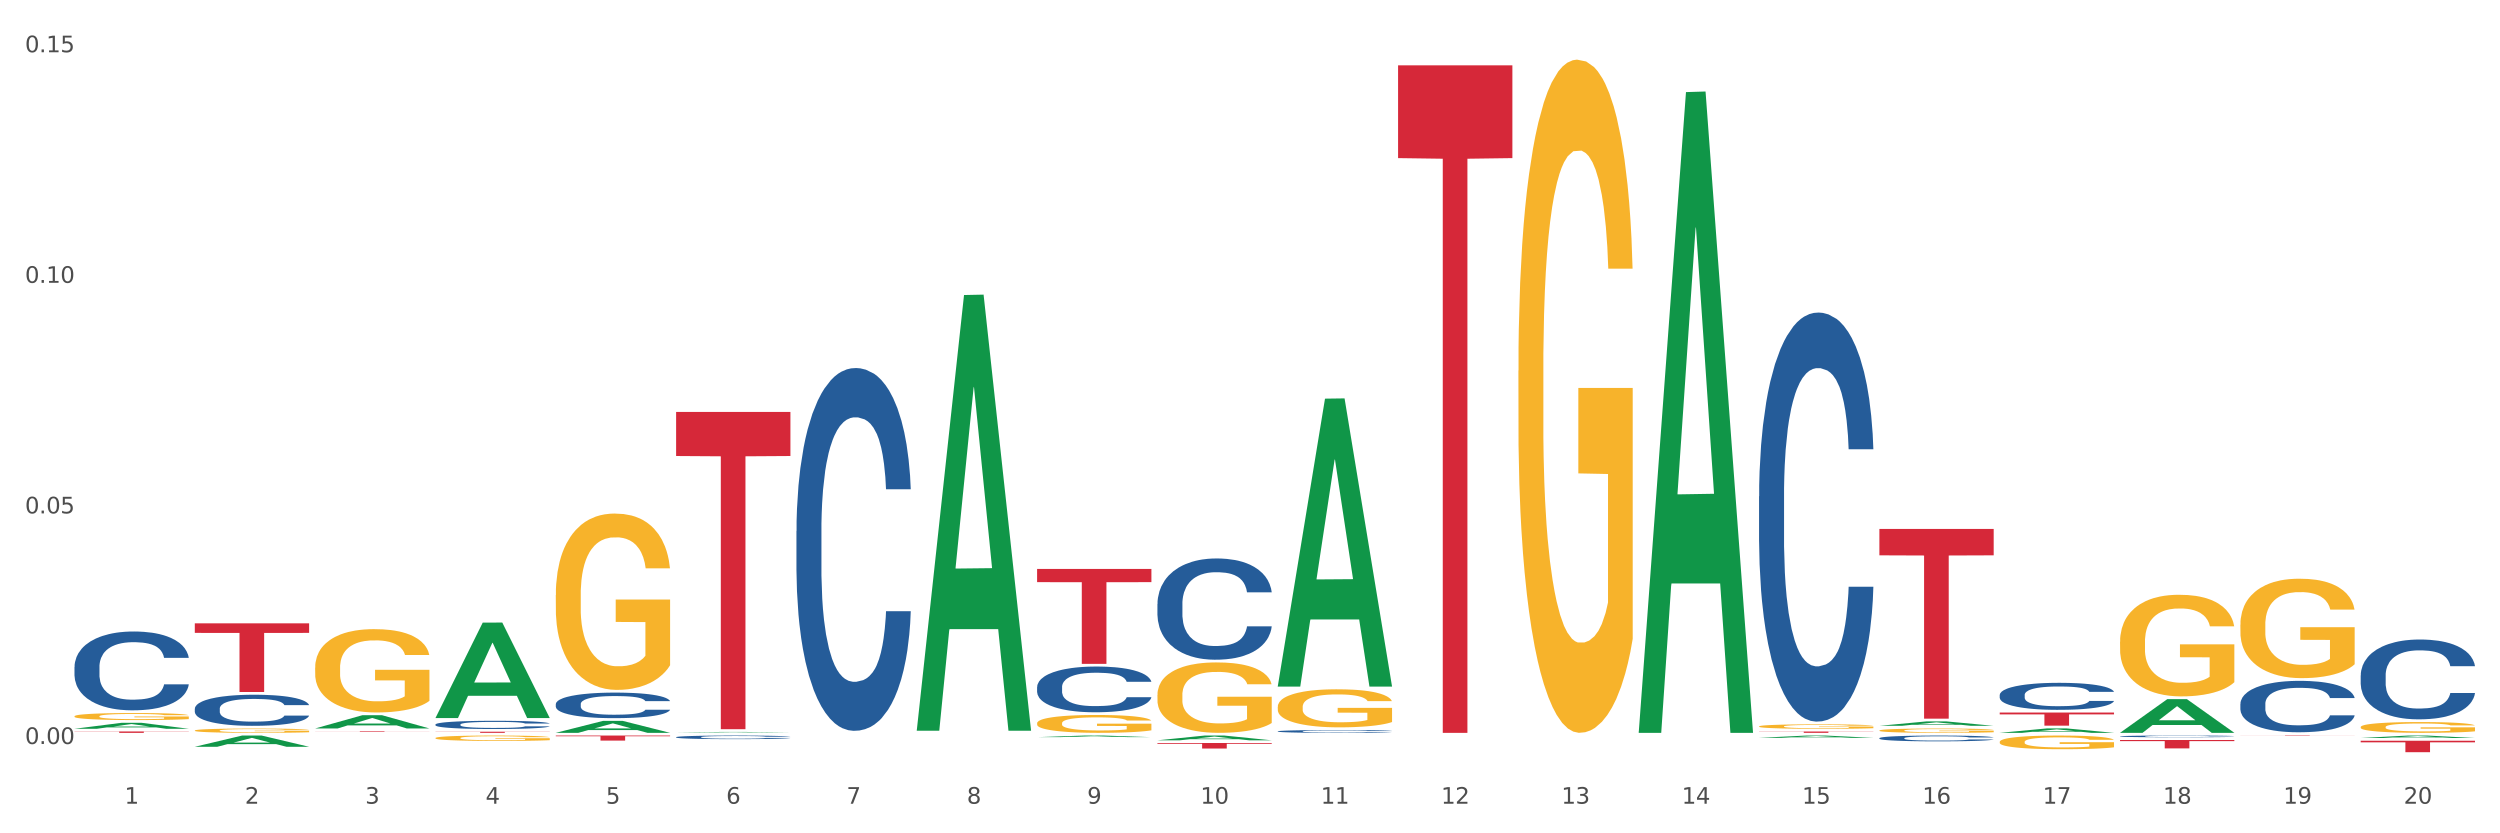<?xml version="1.0" encoding="utf-8" standalone="no"?>
<!DOCTYPE svg PUBLIC "-//W3C//DTD SVG 1.1//EN"
  "http://www.w3.org/Graphics/SVG/1.1/DTD/svg11.dtd">
<svg xmlns:xlink="http://www.w3.org/1999/xlink" width="1080pt" height="360pt" viewBox="0 0 1080 360" xmlns="http://www.w3.org/2000/svg" version="1.1">
 <rect x="0" y="0" width="1080" height="360" fill="#333333" stroke="none"/>
 <defs>
  <style type="text/css">*{stroke-linejoin: round; stroke-linecap: butt}</style>
 </defs>
 <g id="figure_1">
  <g id="patch_1">
   <path d="M 0 360 
L 1080 360 
L 1080 0 
L 0 0 
z
" style="fill: #ffffff; stroke: #ffffff; stroke-linejoin: miter"/>
  </g>
  <g id="axes_1">
   <g id="matplotlib.axis_1">
    <g id="xtick_1">
     <g id="text_1">
      <!-- 1 -->
      <g style="fill: #4d4d4d" transform="translate(53.812 347.204) scale(0.096 -0.096)">
       <defs>
        <path id="DejaVuSans-31" d="M 794 531 
L 1825 531 
L 1825 4091 
L 703 3866 
L 703 4441 
L 1819 4666 
L 2450 4666 
L 2450 531 
L 3481 531 
L 3481 0 
L 794 0 
L 794 531 
z
" transform="scale(0.016)"/>
       </defs>
       <use xlink:href="#DejaVuSans-31"/>
      </g>
     </g>
    </g>
    <g id="xtick_2">
     <g id="text_2">
      <!-- 2 -->
      <g style="fill: #4d4d4d" transform="translate(105.793 347.204) scale(0.096 -0.096)">
       <defs>
        <path id="DejaVuSans-32" d="M 1228 531 
L 3431 531 
L 3431 0 
L 469 0 
L 469 531 
Q 828 903 1448 1529 
Q 2069 2156 2228 2338 
Q 2531 2678 2651 2914 
Q 2772 3150 2772 3378 
Q 2772 3750 2511 3984 
Q 2250 4219 1831 4219 
Q 1534 4219 1204 4116 
Q 875 4013 500 3803 
L 500 4441 
Q 881 4594 1212 4672 
Q 1544 4750 1819 4750 
Q 2544 4750 2975 4387 
Q 3406 4025 3406 3419 
Q 3406 3131 3298 2873 
Q 3191 2616 2906 2266 
Q 2828 2175 2409 1742 
Q 1991 1309 1228 531 
z
" transform="scale(0.016)"/>
       </defs>
       <use xlink:href="#DejaVuSans-32"/>
      </g>
     </g>
    </g>
    <g id="xtick_3">
     <g id="text_3">
      <!-- 3 -->
      <g style="fill: #4d4d4d" transform="translate(157.774 347.204) scale(0.096 -0.096)">
       <defs>
        <path id="DejaVuSans-33" d="M 2597 2516 
Q 3050 2419 3304 2112 
Q 3559 1806 3559 1356 
Q 3559 666 3084 287 
Q 2609 -91 1734 -91 
Q 1441 -91 1130 -33 
Q 819 25 488 141 
L 488 750 
Q 750 597 1062 519 
Q 1375 441 1716 441 
Q 2309 441 2620 675 
Q 2931 909 2931 1356 
Q 2931 1769 2642 2001 
Q 2353 2234 1838 2234 
L 1294 2234 
L 1294 2753 
L 1863 2753 
Q 2328 2753 2575 2939 
Q 2822 3125 2822 3475 
Q 2822 3834 2567 4026 
Q 2313 4219 1838 4219 
Q 1578 4219 1281 4162 
Q 984 4106 628 3988 
L 628 4550 
Q 988 4650 1302 4700 
Q 1616 4750 1894 4750 
Q 2613 4750 3031 4423 
Q 3450 4097 3450 3541 
Q 3450 3153 3228 2886 
Q 3006 2619 2597 2516 
z
" transform="scale(0.016)"/>
       </defs>
       <use xlink:href="#DejaVuSans-33"/>
      </g>
     </g>
    </g>
    <g id="xtick_4">
     <g id="text_4">
      <!-- 4 -->
      <g style="fill: #4d4d4d" transform="translate(209.756 347.204) scale(0.096 -0.096)">
       <defs>
        <path id="DejaVuSans-34" d="M 2419 4116 
L 825 1625 
L 2419 1625 
L 2419 4116 
z
M 2253 4666 
L 3047 4666 
L 3047 1625 
L 3713 1625 
L 3713 1100 
L 3047 1100 
L 3047 0 
L 2419 0 
L 2419 1100 
L 313 1100 
L 313 1709 
L 2253 4666 
z
" transform="scale(0.016)"/>
       </defs>
       <use xlink:href="#DejaVuSans-34"/>
      </g>
     </g>
    </g>
    <g id="xtick_5">
     <g id="text_5">
      <!-- 5 -->
      <g style="fill: #4d4d4d" transform="translate(261.737 347.204) scale(0.096 -0.096)">
       <defs>
        <path id="DejaVuSans-35" d="M 691 4666 
L 3169 4666 
L 3169 4134 
L 1269 4134 
L 1269 2991 
Q 1406 3038 1543 3061 
Q 1681 3084 1819 3084 
Q 2600 3084 3056 2656 
Q 3513 2228 3513 1497 
Q 3513 744 3044 326 
Q 2575 -91 1722 -91 
Q 1428 -91 1123 -41 
Q 819 9 494 109 
L 494 744 
Q 775 591 1075 516 
Q 1375 441 1709 441 
Q 2250 441 2565 725 
Q 2881 1009 2881 1497 
Q 2881 1984 2565 2268 
Q 2250 2553 1709 2553 
Q 1456 2553 1204 2497 
Q 953 2441 691 2322 
L 691 4666 
z
" transform="scale(0.016)"/>
       </defs>
       <use xlink:href="#DejaVuSans-35"/>
      </g>
     </g>
    </g>
    <g id="xtick_6">
     <g id="text_6">
      <!-- 6 -->
      <g style="fill: #4d4d4d" transform="translate(313.718 347.204) scale(0.096 -0.096)">
       <defs>
        <path id="DejaVuSans-36" d="M 2113 2584 
Q 1688 2584 1439 2293 
Q 1191 2003 1191 1497 
Q 1191 994 1439 701 
Q 1688 409 2113 409 
Q 2538 409 2786 701 
Q 3034 994 3034 1497 
Q 3034 2003 2786 2293 
Q 2538 2584 2113 2584 
z
M 3366 4563 
L 3366 3988 
Q 3128 4100 2886 4159 
Q 2644 4219 2406 4219 
Q 1781 4219 1451 3797 
Q 1122 3375 1075 2522 
Q 1259 2794 1537 2939 
Q 1816 3084 2150 3084 
Q 2853 3084 3261 2657 
Q 3669 2231 3669 1497 
Q 3669 778 3244 343 
Q 2819 -91 2113 -91 
Q 1303 -91 875 529 
Q 447 1150 447 2328 
Q 447 3434 972 4092 
Q 1497 4750 2381 4750 
Q 2619 4750 2861 4703 
Q 3103 4656 3366 4563 
z
" transform="scale(0.016)"/>
       </defs>
       <use xlink:href="#DejaVuSans-36"/>
      </g>
     </g>
    </g>
    <g id="xtick_7">
     <g id="text_7">
      <!-- 7 -->
      <g style="fill: #4d4d4d" transform="translate(365.699 347.204) scale(0.096 -0.096)">
       <defs>
        <path id="DejaVuSans-37" d="M 525 4666 
L 3525 4666 
L 3525 4397 
L 1831 0 
L 1172 0 
L 2766 4134 
L 525 4134 
L 525 4666 
z
" transform="scale(0.016)"/>
       </defs>
       <use xlink:href="#DejaVuSans-37"/>
      </g>
     </g>
    </g>
    <g id="xtick_8">
     <g id="text_8">
      <!-- 8 -->
      <g style="fill: #4d4d4d" transform="translate(417.68 347.204) scale(0.096 -0.096)">
       <defs>
        <path id="DejaVuSans-38" d="M 2034 2216 
Q 1584 2216 1326 1975 
Q 1069 1734 1069 1313 
Q 1069 891 1326 650 
Q 1584 409 2034 409 
Q 2484 409 2743 651 
Q 3003 894 3003 1313 
Q 3003 1734 2745 1975 
Q 2488 2216 2034 2216 
z
M 1403 2484 
Q 997 2584 770 2862 
Q 544 3141 544 3541 
Q 544 4100 942 4425 
Q 1341 4750 2034 4750 
Q 2731 4750 3128 4425 
Q 3525 4100 3525 3541 
Q 3525 3141 3298 2862 
Q 3072 2584 2669 2484 
Q 3125 2378 3379 2068 
Q 3634 1759 3634 1313 
Q 3634 634 3220 271 
Q 2806 -91 2034 -91 
Q 1263 -91 848 271 
Q 434 634 434 1313 
Q 434 1759 690 2068 
Q 947 2378 1403 2484 
z
M 1172 3481 
Q 1172 3119 1398 2916 
Q 1625 2713 2034 2713 
Q 2441 2713 2670 2916 
Q 2900 3119 2900 3481 
Q 2900 3844 2670 4047 
Q 2441 4250 2034 4250 
Q 1625 4250 1398 4047 
Q 1172 3844 1172 3481 
z
" transform="scale(0.016)"/>
       </defs>
       <use xlink:href="#DejaVuSans-38"/>
      </g>
     </g>
    </g>
    <g id="xtick_9">
     <g id="text_9">
      <!-- 9 -->
      <g style="fill: #4d4d4d" transform="translate(469.662 347.204) scale(0.096 -0.096)">
       <defs>
        <path id="DejaVuSans-39" d="M 703 97 
L 703 672 
Q 941 559 1184 500 
Q 1428 441 1663 441 
Q 2288 441 2617 861 
Q 2947 1281 2994 2138 
Q 2813 1869 2534 1725 
Q 2256 1581 1919 1581 
Q 1219 1581 811 2004 
Q 403 2428 403 3163 
Q 403 3881 828 4315 
Q 1253 4750 1959 4750 
Q 2769 4750 3195 4129 
Q 3622 3509 3622 2328 
Q 3622 1225 3098 567 
Q 2575 -91 1691 -91 
Q 1453 -91 1209 -44 
Q 966 3 703 97 
z
M 1959 2075 
Q 2384 2075 2632 2365 
Q 2881 2656 2881 3163 
Q 2881 3666 2632 3958 
Q 2384 4250 1959 4250 
Q 1534 4250 1286 3958 
Q 1038 3666 1038 3163 
Q 1038 2656 1286 2365 
Q 1534 2075 1959 2075 
z
" transform="scale(0.016)"/>
       </defs>
       <use xlink:href="#DejaVuSans-39"/>
      </g>
     </g>
    </g>
    <g id="xtick_10">
     <g id="text_10">
      <!-- 10 -->
      <g style="fill: #4d4d4d" transform="translate(518.589 347.204) scale(0.096 -0.096)">
       <defs>
        <path id="DejaVuSans-30" d="M 2034 4250 
Q 1547 4250 1301 3770 
Q 1056 3291 1056 2328 
Q 1056 1369 1301 889 
Q 1547 409 2034 409 
Q 2525 409 2770 889 
Q 3016 1369 3016 2328 
Q 3016 3291 2770 3770 
Q 2525 4250 2034 4250 
z
M 2034 4750 
Q 2819 4750 3233 4129 
Q 3647 3509 3647 2328 
Q 3647 1150 3233 529 
Q 2819 -91 2034 -91 
Q 1250 -91 836 529 
Q 422 1150 422 2328 
Q 422 3509 836 4129 
Q 1250 4750 2034 4750 
z
" transform="scale(0.016)"/>
       </defs>
       <use xlink:href="#DejaVuSans-31"/>
       <use xlink:href="#DejaVuSans-30" transform="translate(63.623 0)"/>
      </g>
     </g>
    </g>
    <g id="xtick_11">
     <g id="text_11">
      <!-- 11 -->
      <g style="fill: #4d4d4d" transform="translate(570.57 347.204) scale(0.096 -0.096)">
       <use xlink:href="#DejaVuSans-31"/>
       <use xlink:href="#DejaVuSans-31" transform="translate(63.623 0)"/>
      </g>
     </g>
    </g>
    <g id="xtick_12">
     <g id="text_12">
      <!-- 12 -->
      <g style="fill: #4d4d4d" transform="translate(622.551 347.204) scale(0.096 -0.096)">
       <use xlink:href="#DejaVuSans-31"/>
       <use xlink:href="#DejaVuSans-32" transform="translate(63.623 0)"/>
      </g>
     </g>
    </g>
    <g id="xtick_13">
     <g id="text_13">
      <!-- 13 -->
      <g style="fill: #4d4d4d" transform="translate(674.533 347.204) scale(0.096 -0.096)">
       <use xlink:href="#DejaVuSans-31"/>
       <use xlink:href="#DejaVuSans-33" transform="translate(63.623 0)"/>
      </g>
     </g>
    </g>
    <g id="xtick_14">
     <g id="text_14">
      <!-- 14 -->
      <g style="fill: #4d4d4d" transform="translate(726.514 347.204) scale(0.096 -0.096)">
       <use xlink:href="#DejaVuSans-31"/>
       <use xlink:href="#DejaVuSans-34" transform="translate(63.623 0)"/>
      </g>
     </g>
    </g>
    <g id="xtick_15">
     <g id="text_15">
      <!-- 15 -->
      <g style="fill: #4d4d4d" transform="translate(778.495 347.204) scale(0.096 -0.096)">
       <use xlink:href="#DejaVuSans-31"/>
       <use xlink:href="#DejaVuSans-35" transform="translate(63.623 0)"/>
      </g>
     </g>
    </g>
    <g id="xtick_16">
     <g id="text_16">
      <!-- 16 -->
      <g style="fill: #4d4d4d" transform="translate(830.476 347.204) scale(0.096 -0.096)">
       <use xlink:href="#DejaVuSans-31"/>
       <use xlink:href="#DejaVuSans-36" transform="translate(63.623 0)"/>
      </g>
     </g>
    </g>
    <g id="xtick_17">
     <g id="text_17">
      <!-- 17 -->
      <g style="fill: #4d4d4d" transform="translate(882.457 347.204) scale(0.096 -0.096)">
       <use xlink:href="#DejaVuSans-31"/>
       <use xlink:href="#DejaVuSans-37" transform="translate(63.623 0)"/>
      </g>
     </g>
    </g>
    <g id="xtick_18">
     <g id="text_18">
      <!-- 18 -->
      <g style="fill: #4d4d4d" transform="translate(934.439 347.204) scale(0.096 -0.096)">
       <use xlink:href="#DejaVuSans-31"/>
       <use xlink:href="#DejaVuSans-38" transform="translate(63.623 0)"/>
      </g>
     </g>
    </g>
    <g id="xtick_19">
     <g id="text_19">
      <!-- 19 -->
      <g style="fill: #4d4d4d" transform="translate(986.42 347.204) scale(0.096 -0.096)">
       <use xlink:href="#DejaVuSans-31"/>
       <use xlink:href="#DejaVuSans-39" transform="translate(63.623 0)"/>
      </g>
     </g>
    </g>
    <g id="xtick_20">
     <g id="text_20">
      <!-- 20 -->
      <g style="fill: #4d4d4d" transform="translate(1038.401 347.204) scale(0.096 -0.096)">
       <use xlink:href="#DejaVuSans-32"/>
       <use xlink:href="#DejaVuSans-30" transform="translate(63.623 0)"/>
      </g>
     </g>
    </g>
    <g id="xtick_21"/>
    <g id="xtick_22"/>
    <g id="xtick_23"/>
    <g id="xtick_24"/>
    <g id="xtick_25"/>
    <g id="xtick_26"/>
    <g id="xtick_27"/>
    <g id="xtick_28"/>
    <g id="xtick_29"/>
    <g id="xtick_30"/>
    <g id="xtick_31"/>
    <g id="xtick_32"/>
    <g id="xtick_33"/>
    <g id="xtick_34"/>
    <g id="xtick_35"/>
    <g id="xtick_36"/>
    <g id="xtick_37"/>
    <g id="xtick_38"/>
    <g id="xtick_39"/>
   </g>
   <g id="matplotlib.axis_2">
    <g id="ytick_1">
     <g id="text_21">
      <!-- 0.00 -->
      <g style="fill: #4d4d4d" transform="translate(10.8 321.402) scale(0.096 -0.096)">
       <defs>
        <path id="DejaVuSans-2e" d="M 684 794 
L 1344 794 
L 1344 0 
L 684 0 
L 684 794 
z
" transform="scale(0.016)"/>
       </defs>
       <use xlink:href="#DejaVuSans-30"/>
       <use xlink:href="#DejaVuSans-2e" transform="translate(63.623 0)"/>
       <use xlink:href="#DejaVuSans-30" transform="translate(95.41 0)"/>
       <use xlink:href="#DejaVuSans-30" transform="translate(159.033 0)"/>
      </g>
     </g>
    </g>
    <g id="ytick_2">
     <g id="text_22">
      <!-- 0.05 -->
      <g style="fill: #4d4d4d" transform="translate(10.8 221.793) scale(0.096 -0.096)">
       <use xlink:href="#DejaVuSans-30"/>
       <use xlink:href="#DejaVuSans-2e" transform="translate(63.623 0)"/>
       <use xlink:href="#DejaVuSans-30" transform="translate(95.41 0)"/>
       <use xlink:href="#DejaVuSans-35" transform="translate(159.033 0)"/>
      </g>
     </g>
    </g>
    <g id="ytick_3">
     <g id="text_23">
      <!-- 0.10 -->
      <g style="fill: #4d4d4d" transform="translate(10.8 122.184) scale(0.096 -0.096)">
       <use xlink:href="#DejaVuSans-30"/>
       <use xlink:href="#DejaVuSans-2e" transform="translate(63.623 0)"/>
       <use xlink:href="#DejaVuSans-31" transform="translate(95.41 0)"/>
       <use xlink:href="#DejaVuSans-30" transform="translate(159.033 0)"/>
      </g>
     </g>
    </g>
    <g id="ytick_4">
     <g id="text_24">
      <!-- 0.15 -->
      <g style="fill: #4d4d4d" transform="translate(10.8 22.575) scale(0.096 -0.096)">
       <use xlink:href="#DejaVuSans-30"/>
       <use xlink:href="#DejaVuSans-2e" transform="translate(63.623 0)"/>
       <use xlink:href="#DejaVuSans-31" transform="translate(95.41 0)"/>
       <use xlink:href="#DejaVuSans-35" transform="translate(159.033 0)"/>
      </g>
     </g>
    </g>
    <g id="ytick_5"/>
    <g id="ytick_6"/>
    <g id="ytick_7"/>
   </g>
   <g id="PolyCollection_1">
    <path d="M 32.175 314.828 
L 32.226 314.825 
L 52.59 312.241 
L 61.041 312.238 
L 81.557 314.832 
L 71.783 314.832 
L 67.353 314.228 
L 46.328 314.228 
L 46.175 314.238 
L 41.899 314.832 
L 32.175 314.832 
L 32.175 314.828 
L 48.975 313.868 
L 64.706 313.865 
L 56.917 312.791 
L 56.815 312.786 
L 56.713 312.794 
L 48.924 313.865 
L 48.975 313.868 
L 32.175 314.828 
z
" clip-path="url(#p9bad4e18f9)" style="fill: #109648"/>
    <path d="M 84.156 322.598 
L 84.207 322.594 
L 104.571 317.759 
L 113.022 317.754 
L 133.538 322.608 
L 123.764 322.608 
L 119.335 321.477 
L 98.309 321.477 
L 98.156 321.496 
L 93.88 322.608 
L 84.156 322.608 
L 84.156 322.598 
L 100.956 320.803 
L 116.687 320.798 
L 108.898 318.789 
L 108.796 318.78 
L 108.695 318.793 
L 100.905 320.798 
L 100.956 320.803 
L 84.156 322.598 
z
" clip-path="url(#p9bad4e18f9)" style="fill: #109648"/>
    <path d="M 136.137 314.689 
L 136.188 314.684 
L 156.552 308.967 
L 165.003 308.962 
L 185.52 314.7 
L 175.745 314.7 
L 171.316 313.364 
L 150.29 313.364 
L 150.137 313.385 
L 145.861 314.7 
L 136.137 314.7 
L 136.137 314.689 
L 152.938 312.566 
L 168.669 312.561 
L 160.879 310.185 
L 160.778 310.174 
L 160.676 310.19 
L 152.887 312.561 
L 152.938 312.566 
L 136.137 314.689 
z
" clip-path="url(#p9bad4e18f9)" style="fill: #109648"/>
    <path d="M 188.119 310.133 
L 188.17 310.095 
L 208.533 268.976 
L 216.984 268.937 
L 237.501 310.211 
L 227.726 310.211 
L 223.297 300.6 
L 202.271 300.6 
L 202.119 300.755 
L 197.842 310.211 
L 188.119 310.211 
L 188.119 310.133 
L 204.919 294.864 
L 220.65 294.825 
L 212.861 277.734 
L 212.759 277.657 
L 212.657 277.773 
L 204.868 294.825 
L 204.919 294.864 
L 188.119 310.133 
z
" clip-path="url(#p9bad4e18f9)" style="fill: #109648"/>
    <path d="M 811.893 313.552 
L 811.944 313.55 
L 832.308 311.641 
L 840.759 311.639 
L 861.275 313.555 
L 851.501 313.555 
L 847.071 313.109 
L 826.046 313.109 
L 825.893 313.116 
L 821.617 313.555 
L 811.893 313.555 
L 811.893 313.552 
L 828.693 312.843 
L 844.424 312.841 
L 836.635 312.047 
L 836.533 312.044 
L 836.431 312.049 
L 828.642 312.841 
L 828.693 312.843 
L 811.893 313.552 
z
" clip-path="url(#p9bad4e18f9)" style="fill: #109648"/>
    <path d="M 240.1 317.754 
L 289.482 317.754 
L 289.482 318.06 
L 270.057 318.062 
L 270.057 319.951 
L 259.408 319.951 
L 259.408 318.062 
L 240.1 318.06 
L 240.1 317.757 
L 240.1 317.754 
z
" clip-path="url(#p9bad4e18f9)" style="fill: #d62839"/>
    <path d="M 188.119 316.104 
L 237.501 316.104 
L 237.501 316.171 
L 218.076 316.172 
L 218.076 316.586 
L 207.427 316.586 
L 207.427 316.172 
L 188.119 316.171 
L 188.119 316.105 
L 188.119 316.104 
z
" clip-path="url(#p9bad4e18f9)" style="fill: #d62839"/>
    <path d="M 136.137 315.868 
L 185.52 315.868 
L 185.52 315.903 
L 166.094 315.903 
L 166.094 316.122 
L 155.446 316.122 
L 155.446 315.903 
L 136.137 315.903 
L 136.137 315.868 
L 136.137 315.868 
z
" clip-path="url(#p9bad4e18f9)" style="fill: #d62839"/>
    <path d="M 603.968 28.23 
L 653.35 28.23 
L 653.35 68.302 
L 633.925 68.573 
L 633.925 316.586 
L 623.276 316.586 
L 623.276 68.573 
L 603.968 68.302 
L 603.968 28.501 
L 603.968 28.23 
z
" clip-path="url(#p9bad4e18f9)" style="fill: #d62839"/>
    <path d="M 32.175 316 
L 81.557 316 
L 81.557 316.082 
L 62.132 316.082 
L 62.132 316.586 
L 51.483 316.586 
L 51.483 316.082 
L 32.175 316.082 
L 32.175 316.001 
L 32.175 316 
z
" clip-path="url(#p9bad4e18f9)" style="fill: #d62839"/>
    <path d="M 292.081 177.946 
L 341.463 177.946 
L 341.463 196.995 
L 322.038 197.123 
L 322.038 315.017 
L 311.389 315.017 
L 311.389 197.123 
L 292.081 196.995 
L 292.081 178.075 
L 292.081 177.946 
z
" clip-path="url(#p9bad4e18f9)" style="fill: #d62839"/>
    <path d="M 759.912 316.019 
L 809.294 316.019 
L 809.294 316.098 
L 789.869 316.098 
L 789.869 316.586 
L 779.22 316.586 
L 779.22 316.098 
L 759.912 316.098 
L 759.912 316.02 
L 759.912 316.019 
z
" clip-path="url(#p9bad4e18f9)" style="fill: #d62839"/>
    <path d="M 863.874 316.583 
L 863.925 316.581 
L 884.289 314.671 
L 892.74 314.67 
L 913.256 316.586 
L 903.482 316.586 
L 899.053 316.14 
L 878.027 316.14 
L 877.874 316.147 
L 873.598 316.586 
L 863.874 316.586 
L 863.874 316.583 
L 880.674 315.874 
L 896.405 315.872 
L 888.616 315.078 
L 888.514 315.075 
L 888.413 315.08 
L 880.623 315.872 
L 880.674 315.874 
L 863.874 316.583 
z
" clip-path="url(#p9bad4e18f9)" style="fill: #109648"/>
    <path d="M 500.006 320.986 
L 549.388 320.986 
L 549.388 321.317 
L 529.963 321.319 
L 529.963 323.367 
L 519.314 323.367 
L 519.314 321.319 
L 500.006 321.317 
L 500.006 320.989 
L 500.006 320.986 
z
" clip-path="url(#p9bad4e18f9)" style="fill: #d62839"/>
    <path d="M 448.025 245.789 
L 497.407 245.789 
L 497.407 251.485 
L 477.982 251.524 
L 477.982 286.777 
L 467.333 286.777 
L 467.333 251.524 
L 448.025 251.485 
L 448.025 245.828 
L 448.025 245.789 
z
" clip-path="url(#p9bad4e18f9)" style="fill: #d62839"/>
    <path d="M 84.156 269.286 
L 133.538 269.286 
L 133.538 273.409 
L 114.113 273.437 
L 114.113 298.956 
L 103.464 298.956 
L 103.464 273.437 
L 84.156 273.409 
L 84.156 269.313 
L 84.156 269.286 
z
" clip-path="url(#p9bad4e18f9)" style="fill: #d62839"/>
    <path d="M 967.837 317.754 
L 1017.219 317.754 
L 1017.219 317.779 
L 997.794 317.78 
L 997.794 317.934 
L 987.145 317.934 
L 987.145 317.78 
L 967.837 317.779 
L 967.837 317.755 
L 967.837 317.754 
z
" clip-path="url(#p9bad4e18f9)" style="fill: #d62839"/>
    <path d="M 915.855 319.675 
L 965.238 319.675 
L 965.238 320.18 
L 945.812 320.183 
L 945.812 323.307 
L 935.164 323.307 
L 935.164 320.183 
L 915.855 320.18 
L 915.855 319.679 
L 915.855 319.675 
z
" clip-path="url(#p9bad4e18f9)" style="fill: #d62839"/>
    <path d="M 1019.818 319.988 
L 1069.2 319.988 
L 1069.2 320.677 
L 1049.775 320.682 
L 1049.775 324.95 
L 1039.126 324.95 
L 1039.126 320.682 
L 1019.818 320.677 
L 1019.818 319.992 
L 1019.818 319.988 
z
" clip-path="url(#p9bad4e18f9)" style="fill: #d62839"/>
    <path d="M 863.874 307.818 
L 913.256 307.818 
L 913.256 308.608 
L 893.831 308.613 
L 893.831 313.502 
L 883.182 313.502 
L 883.182 308.613 
L 863.874 308.608 
L 863.874 307.823 
L 863.874 307.818 
z
" clip-path="url(#p9bad4e18f9)" style="fill: #d62839"/>
    <path d="M 811.893 228.512 
L 861.275 228.512 
L 861.275 239.902 
L 841.85 239.978 
L 841.85 310.471 
L 831.201 310.471 
L 831.201 239.978 
L 811.893 239.902 
L 811.893 228.589 
L 811.893 228.512 
z
" clip-path="url(#p9bad4e18f9)" style="fill: #d62839"/>
    <path d="M 915.855 316.559 
L 915.906 316.545 
L 936.27 302.025 
L 944.721 302.012 
L 965.238 316.586 
L 955.463 316.586 
L 951.034 313.192 
L 930.008 313.192 
L 929.856 313.247 
L 925.579 316.586 
L 915.855 316.586 
L 915.855 316.559 
L 932.656 311.167 
L 948.387 311.153 
L 940.597 305.118 
L 940.496 305.091 
L 940.394 305.132 
L 932.605 311.153 
L 932.656 311.167 
L 915.855 316.559 
z
" clip-path="url(#p9bad4e18f9)" style="fill: #109648"/>
    <path d="M 759.912 214.426 
L 759.97 214.264 
L 759.97 209.746 
L 760.145 203.613 
L 760.787 192.315 
L 761.605 183.762 
L 763.006 173.756 
L 763.764 169.559 
L 764.757 164.879 
L 766.8 157.294 
L 769.135 150.838 
L 770.769 147.288 
L 771.995 145.028 
L 774.738 140.993 
L 776.314 139.218 
L 777.949 137.766 
L 779.349 136.797 
L 781.684 135.668 
L 783.552 135.183 
L 785.712 135.022 
L 787.521 135.183 
L 789.915 135.829 
L 793.417 137.766 
L 794.76 138.895 
L 796.569 140.832 
L 798.437 143.414 
L 799.955 145.997 
L 801.706 149.709 
L 803.515 154.55 
L 805.266 160.683 
L 806.492 166.332 
L 807.484 172.303 
L 808.36 179.566 
L 809.002 187.474 
L 809.294 194.091 
L 798.612 194.091 
L 798.32 188.119 
L 797.736 181.664 
L 797.153 177.306 
L 796.511 173.756 
L 795.518 169.721 
L 794.643 167.139 
L 793.183 164.072 
L 791.841 162.136 
L 790.732 161.006 
L 789.389 160.037 
L 786.529 159.069 
L 784.486 159.069 
L 783.202 159.392 
L 781.626 160.199 
L 780.283 161.329 
L 778.707 163.265 
L 777.482 165.363 
L 776.256 168.107 
L 775.555 170.044 
L 774.505 173.594 
L 773.804 176.499 
L 772.87 181.502 
L 772.345 185.053 
L 771.411 194.252 
L 771.002 201.031 
L 770.827 205.711 
L 770.711 210.875 
L 770.711 236.052 
L 771.061 247.349 
L 771.353 252.191 
L 771.82 257.678 
L 772.695 264.78 
L 773.979 271.719 
L 775.322 276.722 
L 776.431 279.789 
L 777.482 282.048 
L 778.532 283.824 
L 779.816 285.437 
L 780.867 286.406 
L 782.443 287.374 
L 784.311 287.858 
L 785.77 287.858 
L 788.747 287.051 
L 790.09 286.244 
L 791.374 285.115 
L 792.775 283.339 
L 793.884 281.403 
L 794.526 279.95 
L 795.577 276.884 
L 796.394 273.656 
L 797.094 269.944 
L 797.561 266.716 
L 798.087 261.875 
L 798.495 256.387 
L 798.612 253.482 
L 809.294 253.482 
L 809.061 259.292 
L 808.652 264.941 
L 807.835 272.526 
L 807.193 276.884 
L 806.2 282.21 
L 805.15 286.729 
L 803.69 291.732 
L 802.348 295.444 
L 800.947 298.671 
L 799.429 301.576 
L 796.686 305.611 
L 795.693 306.741 
L 793.592 308.678 
L 791.958 309.807 
L 789.564 310.937 
L 787.113 311.583 
L 784.545 311.744 
L 782.268 311.421 
L 779.758 310.453 
L 778.182 309.485 
L 776.431 308.032 
L 774.388 305.773 
L 772.462 303.029 
L 770.652 299.801 
L 768.959 296.089 
L 767.383 291.893 
L 765.34 284.953 
L 763.823 278.175 
L 762.714 271.881 
L 761.955 266.555 
L 761.196 259.776 
L 760.787 255.096 
L 760.145 243.799 
L 759.912 233.309 
L 759.912 214.426 
z
" clip-path="url(#p9bad4e18f9)" style="fill: #255c99"/>
    <path d="M 551.987 315.924 
L 552.045 315.923 
L 552.045 315.893 
L 552.221 315.851 
L 552.863 315.774 
L 553.68 315.716 
L 555.081 315.648 
L 555.84 315.619 
L 556.832 315.587 
L 558.875 315.536 
L 561.21 315.492 
L 562.844 315.468 
L 564.07 315.452 
L 566.813 315.425 
L 568.389 315.413 
L 570.024 315.403 
L 571.425 315.396 
L 573.76 315.389 
L 575.627 315.385 
L 577.787 315.384 
L 579.597 315.385 
L 581.99 315.39 
L 585.492 315.403 
L 586.835 315.411 
L 588.644 315.424 
L 590.512 315.441 
L 592.03 315.459 
L 593.781 315.484 
L 595.59 315.517 
L 597.342 315.559 
L 598.567 315.597 
L 599.56 315.638 
L 600.435 315.687 
L 601.077 315.741 
L 601.369 315.786 
L 590.687 315.786 
L 590.395 315.746 
L 589.812 315.702 
L 589.228 315.672 
L 588.586 315.648 
L 587.594 315.62 
L 586.718 315.603 
L 585.259 315.582 
L 583.916 315.569 
L 582.807 315.561 
L 581.465 315.555 
L 578.604 315.548 
L 576.561 315.548 
L 575.277 315.55 
L 573.701 315.556 
L 572.359 315.563 
L 570.783 315.576 
L 569.557 315.591 
L 568.331 315.609 
L 567.631 315.623 
L 566.58 315.647 
L 565.879 315.667 
L 564.945 315.701 
L 564.42 315.725 
L 563.486 315.787 
L 563.078 315.833 
L 562.902 315.865 
L 562.786 315.9 
L 562.786 316.072 
L 563.136 316.148 
L 563.428 316.181 
L 563.895 316.219 
L 564.77 316.267 
L 566.055 316.314 
L 567.397 316.348 
L 568.506 316.369 
L 569.557 316.384 
L 570.607 316.397 
L 571.892 316.408 
L 572.942 316.414 
L 574.518 316.421 
L 576.386 316.424 
L 577.846 316.424 
L 580.822 316.419 
L 582.165 316.413 
L 583.449 316.405 
L 584.85 316.393 
L 585.959 316.38 
L 586.601 316.37 
L 587.652 316.349 
L 588.469 316.327 
L 589.17 316.302 
L 589.637 316.28 
L 590.162 316.247 
L 590.57 316.21 
L 590.687 316.19 
L 601.369 316.19 
L 601.136 316.23 
L 600.727 316.268 
L 599.91 316.32 
L 599.268 316.349 
L 598.275 316.386 
L 597.225 316.416 
L 595.766 316.45 
L 594.423 316.476 
L 593.022 316.498 
L 591.504 316.517 
L 588.761 316.545 
L 587.769 316.552 
L 585.667 316.566 
L 584.033 316.573 
L 581.64 316.581 
L 579.188 316.585 
L 576.62 316.586 
L 574.343 316.584 
L 571.833 316.578 
L 570.257 316.571 
L 568.506 316.561 
L 566.463 316.546 
L 564.537 316.527 
L 562.727 316.505 
L 561.035 316.48 
L 559.459 316.451 
L 557.416 316.404 
L 555.898 316.358 
L 554.789 316.315 
L 554.03 316.279 
L 553.271 316.233 
L 552.863 316.201 
L 552.221 316.124 
L 551.987 316.053 
L 551.987 315.924 
z
" clip-path="url(#p9bad4e18f9)" style="fill: #255c99"/>
    <path d="M 759.912 318.75 
L 759.963 318.749 
L 780.327 317.755 
L 788.777 317.754 
L 809.294 318.752 
L 799.519 318.752 
L 795.09 318.52 
L 774.065 318.52 
L 773.912 318.524 
L 769.636 318.752 
L 759.912 318.752 
L 759.912 318.75 
L 776.712 318.381 
L 792.443 318.38 
L 784.654 317.967 
L 784.552 317.965 
L 784.45 317.968 
L 776.661 318.38 
L 776.712 318.381 
L 759.912 318.75 
z
" clip-path="url(#p9bad4e18f9)" style="fill: #109648"/>
    <path d="M 707.931 316.066 
L 707.982 315.806 
L 728.345 39.788 
L 736.796 39.528 
L 757.313 316.586 
L 747.538 316.586 
L 743.109 252.07 
L 722.083 252.07 
L 721.931 253.11 
L 717.654 316.586 
L 707.931 316.586 
L 707.931 316.066 
L 724.731 213.568 
L 740.462 213.307 
L 732.673 98.582 
L 732.571 98.062 
L 732.469 98.842 
L 724.68 213.307 
L 724.731 213.568 
L 707.931 316.066 
z
" clip-path="url(#p9bad4e18f9)" style="fill: #109648"/>
    <path d="M 500.006 319.814 
L 500.057 319.813 
L 520.421 317.756 
L 528.871 317.754 
L 549.388 319.818 
L 539.613 319.818 
L 535.184 319.338 
L 514.159 319.338 
L 514.006 319.345 
L 509.73 319.818 
L 500.006 319.818 
L 500.006 319.814 
L 516.806 319.051 
L 532.537 319.049 
L 524.748 318.194 
L 524.646 318.19 
L 524.544 318.196 
L 516.755 319.049 
L 516.806 319.051 
L 500.006 319.814 
z
" clip-path="url(#p9bad4e18f9)" style="fill: #109648"/>
    <path d="M 551.987 296.373 
L 552.038 296.256 
L 572.402 172.218 
L 580.853 172.101 
L 601.369 296.607 
L 591.595 296.607 
L 587.165 267.614 
L 566.14 267.614 
L 565.987 268.081 
L 561.711 296.607 
L 551.987 296.607 
L 551.987 296.373 
L 568.787 250.312 
L 584.518 250.195 
L 576.729 198.639 
L 576.627 198.405 
L 576.525 198.756 
L 568.736 250.195 
L 568.787 250.312 
L 551.987 296.373 
z
" clip-path="url(#p9bad4e18f9)" style="fill: #109648"/>
    <path d="M 448.025 318.454 
L 448.076 318.453 
L 468.439 317.755 
L 476.89 317.754 
L 497.407 318.455 
L 487.632 318.455 
L 483.203 318.292 
L 462.177 318.292 
L 462.025 318.295 
L 457.748 318.455 
L 448.025 318.455 
L 448.025 318.454 
L 464.825 318.195 
L 480.556 318.194 
L 472.767 317.904 
L 472.665 317.903 
L 472.563 317.905 
L 464.774 318.194 
L 464.825 318.195 
L 448.025 318.454 
z
" clip-path="url(#p9bad4e18f9)" style="fill: #109648"/>
    <path d="M 396.043 315.314 
L 396.094 315.137 
L 416.458 127.451 
L 424.909 127.274 
L 445.426 315.668 
L 435.651 315.668 
L 431.222 271.798 
L 410.196 271.798 
L 410.044 272.505 
L 405.767 315.668 
L 396.043 315.668 
L 396.043 315.314 
L 412.844 245.617 
L 428.575 245.44 
L 420.785 167.429 
L 420.684 167.075 
L 420.582 167.606 
L 412.793 245.44 
L 412.844 245.617 
L 396.043 315.314 
z
" clip-path="url(#p9bad4e18f9)" style="fill: #109648"/>
    <path d="M 292.081 316.451 
L 292.132 316.451 
L 312.496 316.185 
L 320.947 316.185 
L 341.463 316.452 
L 331.689 316.452 
L 327.259 316.389 
L 306.234 316.389 
L 306.081 316.39 
L 301.805 316.452 
L 292.081 316.452 
L 292.081 316.451 
L 308.881 316.352 
L 324.612 316.352 
L 316.823 316.242 
L 316.721 316.241 
L 316.619 316.242 
L 308.83 316.352 
L 308.881 316.352 
L 292.081 316.451 
z
" clip-path="url(#p9bad4e18f9)" style="fill: #109648"/>
    <path d="M 240.1 316.577 
L 240.151 316.572 
L 260.514 311.417 
L 268.965 311.412 
L 289.482 316.586 
L 279.707 316.586 
L 275.278 315.382 
L 254.253 315.382 
L 254.1 315.401 
L 249.824 316.586 
L 240.1 316.586 
L 240.1 316.577 
L 256.9 314.663 
L 272.631 314.658 
L 264.842 312.515 
L 264.74 312.505 
L 264.638 312.52 
L 256.849 314.658 
L 256.9 314.663 
L 240.1 316.577 
z
" clip-path="url(#p9bad4e18f9)" style="fill: #109648"/>
    <path d="M 500.006 260.908 
L 500.064 260.868 
L 500.064 259.749 
L 500.239 258.231 
L 500.881 255.434 
L 501.699 253.317 
L 503.1 250.84 
L 503.858 249.801 
L 504.851 248.643 
L 506.894 246.765 
L 509.228 245.167 
L 510.863 244.288 
L 512.089 243.729 
L 514.832 242.73 
L 516.408 242.291 
L 518.043 241.931 
L 519.443 241.691 
L 521.778 241.412 
L 523.646 241.292 
L 525.806 241.252 
L 527.615 241.292 
L 530.009 241.452 
L 533.511 241.931 
L 534.854 242.211 
L 536.663 242.69 
L 538.531 243.329 
L 540.049 243.969 
L 541.8 244.888 
L 543.609 246.086 
L 545.36 247.604 
L 546.586 249.002 
L 547.578 250.481 
L 548.454 252.278 
L 549.096 254.236 
L 549.388 255.874 
L 538.706 255.874 
L 538.414 254.396 
L 537.83 252.798 
L 537.247 251.719 
L 536.605 250.84 
L 535.612 249.841 
L 534.737 249.202 
L 533.277 248.443 
L 531.935 247.964 
L 530.826 247.684 
L 529.483 247.444 
L 526.623 247.205 
L 524.58 247.205 
L 523.296 247.285 
L 521.72 247.484 
L 520.377 247.764 
L 518.801 248.243 
L 517.576 248.763 
L 516.35 249.442 
L 515.649 249.921 
L 514.599 250.8 
L 513.898 251.519 
L 512.964 252.758 
L 512.439 253.637 
L 511.505 255.914 
L 511.096 257.592 
L 510.921 258.75 
L 510.805 260.029 
L 510.805 266.261 
L 511.155 269.058 
L 511.447 270.256 
L 511.914 271.614 
L 512.789 273.372 
L 514.073 275.09 
L 515.416 276.329 
L 516.525 277.088 
L 517.576 277.647 
L 518.626 278.086 
L 519.91 278.486 
L 520.961 278.726 
L 522.537 278.965 
L 524.405 279.085 
L 525.864 279.085 
L 528.841 278.885 
L 530.184 278.686 
L 531.468 278.406 
L 532.869 277.967 
L 533.978 277.487 
L 534.62 277.128 
L 535.671 276.368 
L 536.488 275.569 
L 537.188 274.651 
L 537.655 273.852 
L 538.181 272.653 
L 538.589 271.295 
L 538.706 270.576 
L 549.388 270.576 
L 549.154 272.014 
L 548.746 273.412 
L 547.929 275.29 
L 547.287 276.368 
L 546.294 277.687 
L 545.244 278.805 
L 543.784 280.044 
L 542.442 280.963 
L 541.041 281.762 
L 539.523 282.481 
L 536.78 283.48 
L 535.787 283.759 
L 533.686 284.239 
L 532.052 284.518 
L 529.658 284.798 
L 527.207 284.958 
L 524.639 284.998 
L 522.362 284.918 
L 519.852 284.678 
L 518.276 284.438 
L 516.525 284.079 
L 514.482 283.52 
L 512.556 282.84 
L 510.746 282.041 
L 509.053 281.123 
L 507.477 280.084 
L 505.434 278.366 
L 503.917 276.688 
L 502.808 275.13 
L 502.049 273.812 
L 501.29 272.134 
L 500.881 270.975 
L 500.239 268.179 
L 500.006 265.582 
L 500.006 260.908 
z
" clip-path="url(#p9bad4e18f9)" style="fill: #255c99"/>
    <path d="M 448.025 296.823 
L 448.083 296.805 
L 448.083 296.299 
L 448.258 295.614 
L 448.9 294.35 
L 449.717 293.394 
L 451.118 292.275 
L 451.877 291.806 
L 452.869 291.283 
L 454.912 290.435 
L 457.247 289.713 
L 458.882 289.316 
L 460.107 289.063 
L 462.851 288.612 
L 464.427 288.414 
L 466.061 288.251 
L 467.462 288.143 
L 469.797 288.017 
L 471.665 287.963 
L 473.825 287.945 
L 475.634 287.963 
L 478.027 288.035 
L 481.53 288.251 
L 482.872 288.378 
L 484.682 288.594 
L 486.55 288.883 
L 488.067 289.172 
L 489.818 289.587 
L 491.628 290.128 
L 493.379 290.814 
L 494.605 291.445 
L 495.597 292.113 
L 496.473 292.925 
L 497.115 293.809 
L 497.407 294.549 
L 486.725 294.549 
L 486.433 293.881 
L 485.849 293.16 
L 485.266 292.672 
L 484.623 292.275 
L 483.631 291.824 
L 482.756 291.536 
L 481.296 291.193 
L 479.954 290.976 
L 478.845 290.85 
L 477.502 290.742 
L 474.642 290.633 
L 472.599 290.633 
L 471.315 290.669 
L 469.739 290.76 
L 468.396 290.886 
L 466.82 291.102 
L 465.594 291.337 
L 464.369 291.644 
L 463.668 291.86 
L 462.617 292.257 
L 461.917 292.582 
L 460.983 293.141 
L 460.458 293.538 
L 459.524 294.567 
L 459.115 295.325 
L 458.94 295.848 
L 458.823 296.426 
L 458.823 299.241 
L 459.174 300.504 
L 459.465 301.045 
L 459.932 301.659 
L 460.808 302.453 
L 462.092 303.228 
L 463.435 303.788 
L 464.544 304.131 
L 465.594 304.383 
L 466.645 304.582 
L 467.929 304.762 
L 468.98 304.87 
L 470.556 304.979 
L 472.424 305.033 
L 473.883 305.033 
L 476.86 304.943 
L 478.203 304.852 
L 479.487 304.726 
L 480.888 304.528 
L 481.997 304.311 
L 482.639 304.149 
L 483.69 303.806 
L 484.507 303.445 
L 485.207 303.03 
L 485.674 302.669 
L 486.199 302.128 
L 486.608 301.514 
L 486.725 301.189 
L 497.407 301.189 
L 497.173 301.839 
L 496.765 302.471 
L 495.947 303.319 
L 495.305 303.806 
L 494.313 304.401 
L 493.262 304.907 
L 491.803 305.466 
L 490.461 305.881 
L 489.06 306.242 
L 487.542 306.567 
L 484.799 307.018 
L 483.806 307.144 
L 481.705 307.361 
L 480.07 307.487 
L 477.677 307.613 
L 475.226 307.685 
L 472.657 307.703 
L 470.381 307.667 
L 467.871 307.559 
L 466.295 307.451 
L 464.544 307.288 
L 462.501 307.036 
L 460.574 306.729 
L 458.765 306.368 
L 457.072 305.953 
L 455.496 305.484 
L 453.453 304.708 
L 451.936 303.95 
L 450.826 303.246 
L 450.068 302.651 
L 449.309 301.893 
L 448.9 301.37 
L 448.258 300.107 
L 448.025 298.934 
L 448.025 296.823 
z
" clip-path="url(#p9bad4e18f9)" style="fill: #255c99"/>
    <path d="M 344.062 229.411 
L 344.121 229.268 
L 344.121 225.26 
L 344.296 219.821 
L 344.938 209.801 
L 345.755 202.215 
L 347.156 193.341 
L 347.915 189.62 
L 348.907 185.469 
L 350.95 178.741 
L 353.285 173.016 
L 354.919 169.867 
L 356.145 167.863 
L 358.889 164.285 
L 360.465 162.71 
L 362.099 161.422 
L 363.5 160.563 
L 365.835 159.561 
L 367.703 159.132 
L 369.862 158.989 
L 371.672 159.132 
L 374.065 159.705 
L 377.567 161.422 
L 378.91 162.424 
L 380.719 164.142 
L 382.587 166.432 
L 384.105 168.722 
L 385.856 172.014 
L 387.666 176.308 
L 389.417 181.747 
L 390.643 186.757 
L 391.635 192.053 
L 392.51 198.494 
L 393.153 205.507 
L 393.444 211.376 
L 382.762 211.376 
L 382.471 206.08 
L 381.887 200.355 
L 381.303 196.49 
L 380.661 193.341 
L 379.669 189.763 
L 378.793 187.473 
L 377.334 184.753 
L 375.991 183.035 
L 374.882 182.033 
L 373.54 181.175 
L 370.68 180.316 
L 368.637 180.316 
L 367.352 180.602 
L 365.776 181.318 
L 364.434 182.32 
L 362.858 184.037 
L 361.632 185.898 
L 360.406 188.331 
L 359.706 190.049 
L 358.655 193.198 
L 357.955 195.774 
L 357.021 200.211 
L 356.495 203.36 
L 355.561 211.519 
L 355.153 217.531 
L 354.978 221.681 
L 354.861 226.262 
L 354.861 248.591 
L 355.211 258.61 
L 355.503 262.904 
L 355.97 267.771 
L 356.846 274.068 
L 358.13 280.223 
L 359.472 284.66 
L 360.581 287.38 
L 361.632 289.384 
L 362.683 290.958 
L 363.967 292.39 
L 365.018 293.248 
L 366.594 294.107 
L 368.461 294.537 
L 369.921 294.537 
L 372.898 293.821 
L 374.24 293.105 
L 375.524 292.103 
L 376.925 290.529 
L 378.034 288.811 
L 378.676 287.523 
L 379.727 284.803 
L 380.544 281.941 
L 381.245 278.649 
L 381.712 275.786 
L 382.237 271.492 
L 382.646 266.626 
L 382.762 264.049 
L 393.444 264.049 
L 393.211 269.202 
L 392.802 274.212 
L 391.985 280.939 
L 391.343 284.803 
L 390.351 289.527 
L 389.3 293.535 
L 387.841 297.972 
L 386.498 301.264 
L 385.097 304.127 
L 383.58 306.703 
L 380.836 310.281 
L 379.844 311.283 
L 377.742 313.001 
L 376.108 314.003 
L 373.715 315.005 
L 371.263 315.577 
L 368.695 315.72 
L 366.418 315.434 
L 363.908 314.575 
L 362.332 313.717 
L 360.581 312.428 
L 358.538 310.424 
L 356.612 307.991 
L 354.803 305.128 
L 353.11 301.836 
L 351.534 298.115 
L 349.491 291.96 
L 347.973 285.949 
L 346.864 280.366 
L 346.105 275.643 
L 345.346 269.631 
L 344.938 265.48 
L 344.296 255.461 
L 344.062 246.157 
L 344.062 229.411 
z
" clip-path="url(#p9bad4e18f9)" style="fill: #255c99"/>
    <path d="M 292.081 318.454 
L 292.139 318.452 
L 292.139 318.413 
L 292.315 318.359 
L 292.957 318.259 
L 293.774 318.184 
L 295.175 318.096 
L 295.934 318.059 
L 296.926 318.017 
L 298.969 317.951 
L 301.304 317.894 
L 302.938 317.862 
L 304.164 317.843 
L 306.907 317.807 
L 308.483 317.791 
L 310.118 317.779 
L 311.519 317.77 
L 313.854 317.76 
L 315.721 317.756 
L 317.881 317.754 
L 319.691 317.756 
L 322.084 317.762 
L 325.586 317.779 
L 326.929 317.789 
L 328.738 317.806 
L 330.606 317.828 
L 332.124 317.851 
L 333.875 317.884 
L 335.684 317.926 
L 337.436 317.98 
L 338.661 318.03 
L 339.654 318.083 
L 340.529 318.147 
L 341.171 318.216 
L 341.463 318.275 
L 330.781 318.275 
L 330.489 318.222 
L 329.906 318.165 
L 329.322 318.127 
L 328.68 318.096 
L 327.688 318.06 
L 326.812 318.037 
L 325.353 318.01 
L 324.01 317.993 
L 322.901 317.983 
L 321.559 317.975 
L 318.698 317.966 
L 316.655 317.966 
L 315.371 317.969 
L 313.795 317.976 
L 312.453 317.986 
L 310.877 318.003 
L 309.651 318.022 
L 308.425 318.046 
L 307.725 318.063 
L 306.674 318.094 
L 305.973 318.12 
L 305.039 318.164 
L 304.514 318.195 
L 303.58 318.276 
L 303.172 318.336 
L 302.996 318.377 
L 302.88 318.423 
L 302.88 318.644 
L 303.23 318.744 
L 303.522 318.787 
L 303.989 318.835 
L 304.864 318.897 
L 306.149 318.959 
L 307.491 319.003 
L 308.6 319.03 
L 309.651 319.05 
L 310.701 319.065 
L 311.986 319.079 
L 313.036 319.088 
L 314.612 319.096 
L 316.48 319.101 
L 317.94 319.101 
L 320.916 319.094 
L 322.259 319.087 
L 323.543 319.077 
L 324.944 319.061 
L 326.053 319.044 
L 326.695 319.031 
L 327.746 319.004 
L 328.563 318.976 
L 329.264 318.943 
L 329.731 318.914 
L 330.256 318.872 
L 330.664 318.824 
L 330.781 318.798 
L 341.463 318.798 
L 341.23 318.849 
L 340.821 318.899 
L 340.004 318.966 
L 339.362 319.004 
L 338.369 319.051 
L 337.319 319.091 
L 335.86 319.135 
L 334.517 319.168 
L 333.116 319.196 
L 331.598 319.222 
L 328.855 319.257 
L 327.863 319.267 
L 325.761 319.284 
L 324.127 319.294 
L 321.734 319.304 
L 319.282 319.31 
L 316.714 319.311 
L 314.437 319.308 
L 311.927 319.3 
L 310.351 319.291 
L 308.6 319.278 
L 306.557 319.259 
L 304.631 319.234 
L 302.821 319.206 
L 301.129 319.173 
L 299.553 319.136 
L 297.51 319.075 
L 295.992 319.015 
L 294.883 318.96 
L 294.124 318.913 
L 293.365 318.853 
L 292.957 318.812 
L 292.315 318.713 
L 292.081 318.62 
L 292.081 318.454 
z
" clip-path="url(#p9bad4e18f9)" style="fill: #255c99"/>
    <path d="M 1019.818 318.818 
L 1019.869 318.817 
L 1040.233 317.755 
L 1048.684 317.754 
L 1069.2 318.82 
L 1059.425 318.82 
L 1054.996 318.572 
L 1033.971 318.572 
L 1033.818 318.576 
L 1029.542 318.82 
L 1019.818 318.82 
L 1019.818 318.818 
L 1036.618 318.424 
L 1052.349 318.423 
L 1044.56 317.981 
L 1044.458 317.979 
L 1044.356 317.982 
L 1036.567 318.423 
L 1036.618 318.424 
L 1019.818 318.818 
z
" clip-path="url(#p9bad4e18f9)" style="fill: #109648"/>
    <path d="M 240.1 304.166 
L 240.158 304.156 
L 240.158 303.873 
L 240.333 303.49 
L 240.975 302.785 
L 241.793 302.25 
L 243.193 301.625 
L 243.952 301.363 
L 244.945 301.071 
L 246.988 300.597 
L 249.322 300.194 
L 250.957 299.972 
L 252.183 299.831 
L 254.926 299.579 
L 256.502 299.468 
L 258.137 299.377 
L 259.537 299.317 
L 261.872 299.246 
L 263.74 299.216 
L 265.9 299.206 
L 267.709 299.216 
L 270.103 299.256 
L 273.605 299.377 
L 274.947 299.448 
L 276.757 299.569 
L 278.625 299.73 
L 280.143 299.891 
L 281.894 300.123 
L 283.703 300.426 
L 285.454 300.809 
L 286.68 301.162 
L 287.672 301.535 
L 288.548 301.988 
L 289.19 302.482 
L 289.482 302.896 
L 278.8 302.896 
L 278.508 302.523 
L 277.924 302.119 
L 277.341 301.847 
L 276.699 301.625 
L 275.706 301.373 
L 274.831 301.212 
L 273.371 301.021 
L 272.029 300.9 
L 270.92 300.829 
L 269.577 300.768 
L 266.717 300.708 
L 264.674 300.708 
L 263.39 300.728 
L 261.814 300.779 
L 260.471 300.849 
L 258.895 300.97 
L 257.67 301.101 
L 256.444 301.273 
L 255.743 301.394 
L 254.693 301.615 
L 253.992 301.797 
L 253.058 302.109 
L 252.533 302.331 
L 251.599 302.906 
L 251.19 303.329 
L 251.015 303.621 
L 250.899 303.944 
L 250.899 305.517 
L 251.249 306.222 
L 251.541 306.525 
L 252.008 306.867 
L 252.883 307.311 
L 254.167 307.744 
L 255.51 308.057 
L 256.619 308.248 
L 257.67 308.39 
L 258.72 308.5 
L 260.004 308.601 
L 261.055 308.662 
L 262.631 308.722 
L 264.499 308.752 
L 265.958 308.752 
L 268.935 308.702 
L 270.278 308.652 
L 271.562 308.581 
L 272.963 308.47 
L 274.072 308.349 
L 274.714 308.258 
L 275.765 308.067 
L 276.582 307.865 
L 277.282 307.633 
L 277.749 307.432 
L 278.275 307.129 
L 278.683 306.787 
L 278.8 306.605 
L 289.482 306.605 
L 289.248 306.968 
L 288.84 307.321 
L 288.023 307.795 
L 287.381 308.067 
L 286.388 308.4 
L 285.338 308.682 
L 283.878 308.994 
L 282.536 309.226 
L 281.135 309.428 
L 279.617 309.609 
L 276.874 309.861 
L 275.881 309.932 
L 273.78 310.053 
L 272.146 310.123 
L 269.752 310.194 
L 267.301 310.234 
L 264.733 310.244 
L 262.456 310.224 
L 259.946 310.164 
L 258.37 310.103 
L 256.619 310.013 
L 254.576 309.871 
L 252.65 309.7 
L 250.84 309.498 
L 249.147 309.267 
L 247.571 309.004 
L 245.528 308.571 
L 244.011 308.148 
L 242.902 307.754 
L 242.143 307.422 
L 241.384 306.998 
L 240.975 306.706 
L 240.333 306 
L 240.1 305.345 
L 240.1 304.166 
z
" clip-path="url(#p9bad4e18f9)" style="fill: #255c99"/>
    <path d="M 915.855 277.228 
L 915.914 277.188 
L 915.914 275.745 
L 916.03 274.502 
L 916.613 271.495 
L 917.488 269.009 
L 918.129 267.686 
L 918.771 266.603 
L 919.529 265.52 
L 920.461 264.398 
L 922.152 262.754 
L 923.202 261.912 
L 924.484 261.03 
L 926.816 259.747 
L 928.507 259.025 
L 930.256 258.424 
L 933.113 257.702 
L 934.979 257.381 
L 936.961 257.141 
L 939.351 256.98 
L 941.159 256.94 
L 945.123 257.061 
L 948.505 257.421 
L 950.137 257.702 
L 952.236 258.183 
L 953.344 258.504 
L 955.151 259.145 
L 957.017 259.987 
L 958.3 260.709 
L 960.224 262.072 
L 961.681 263.436 
L 963.022 265.12 
L 963.722 266.282 
L 964.246 267.365 
L 964.713 268.608 
L 965.179 270.572 
L 954.685 270.572 
L 954.277 269.169 
L 953.635 267.846 
L 952.703 266.563 
L 951.886 265.761 
L 950.487 264.759 
L 949.204 264.117 
L 947.863 263.636 
L 946.231 263.235 
L 944.948 263.035 
L 943.141 262.874 
L 939.585 262.914 
L 937.194 263.235 
L 935.562 263.636 
L 934.512 263.997 
L 933.579 264.398 
L 932.53 264.959 
L 931.306 265.801 
L 930.431 266.563 
L 929.557 267.525 
L 928.857 268.487 
L 928.216 269.61 
L 927.691 270.813 
L 927.283 272.056 
L 926.933 273.579 
L 926.641 276.105 
L 926.641 281.598 
L 926.758 282.841 
L 927.05 284.485 
L 927.399 285.728 
L 927.982 287.212 
L 928.507 288.214 
L 929.498 289.657 
L 930.606 290.86 
L 931.48 291.622 
L 932.355 292.263 
L 933.871 293.145 
L 935.562 293.867 
L 937.019 294.308 
L 939.002 294.709 
L 940.342 294.87 
L 941.509 294.95 
L 944.365 294.95 
L 946.406 294.829 
L 948.68 294.549 
L 950.429 294.188 
L 951.886 293.747 
L 953.519 293.025 
L 954.568 292.344 
L 954.568 283.964 
L 941.742 283.924 
L 941.742 278.351 
L 965.238 278.351 
L 965.238 294.709 
L 964.246 295.551 
L 963.139 296.313 
L 961.973 296.995 
L 960.224 297.837 
L 958.125 298.638 
L 956.259 299.2 
L 954.277 299.681 
L 951.945 300.122 
L 948.913 300.523 
L 947.047 300.683 
L 944.715 300.803 
L 941.975 300.844 
L 939.585 300.763 
L 937.252 300.563 
L 934.804 300.202 
L 932.413 299.681 
L 930.606 299.16 
L 928.799 298.518 
L 926.875 297.676 
L 925.359 296.874 
L 924.193 296.153 
L 922.91 295.23 
L 921.511 294.028 
L 920.461 292.945 
L 919.529 291.822 
L 918.537 290.379 
L 917.838 289.136 
L 917.138 287.572 
L 916.73 286.41 
L 916.264 284.605 
L 915.914 282.079 
L 915.855 277.228 
z
" clip-path="url(#p9bad4e18f9)" style="fill: #f7b32b"/>
    <path d="M 448.025 312.437 
L 448.083 312.43 
L 448.083 312.176 
L 448.2 311.957 
L 448.783 311.429 
L 449.657 310.992 
L 450.298 310.76 
L 450.94 310.569 
L 451.698 310.379 
L 452.631 310.182 
L 454.321 309.893 
L 455.371 309.745 
L 456.653 309.59 
L 458.985 309.365 
L 460.676 309.238 
L 462.425 309.132 
L 465.282 309.005 
L 467.148 308.949 
L 469.13 308.907 
L 471.52 308.879 
L 473.328 308.871 
L 477.292 308.893 
L 480.674 308.956 
L 482.306 309.005 
L 484.405 309.09 
L 485.513 309.146 
L 487.32 309.259 
L 489.186 309.407 
L 490.469 309.534 
L 492.393 309.773 
L 493.85 310.013 
L 495.191 310.309 
L 495.891 310.513 
L 496.416 310.703 
L 496.882 310.922 
L 497.348 311.267 
L 486.854 311.267 
L 486.446 311.02 
L 485.805 310.788 
L 484.872 310.562 
L 484.056 310.422 
L 482.656 310.245 
L 481.374 310.133 
L 480.033 310.048 
L 478.4 309.978 
L 477.118 309.942 
L 475.31 309.914 
L 471.754 309.921 
L 469.363 309.978 
L 467.731 310.048 
L 466.681 310.112 
L 465.749 310.182 
L 464.699 310.281 
L 463.475 310.429 
L 462.6 310.562 
L 461.726 310.732 
L 461.026 310.901 
L 460.385 311.098 
L 459.86 311.309 
L 459.452 311.528 
L 459.102 311.795 
L 458.811 312.239 
L 458.811 313.205 
L 458.927 313.423 
L 459.219 313.712 
L 459.569 313.93 
L 460.152 314.191 
L 460.676 314.367 
L 461.667 314.621 
L 462.775 314.832 
L 463.65 314.966 
L 464.524 315.079 
L 466.04 315.234 
L 467.731 315.361 
L 469.188 315.438 
L 471.171 315.508 
L 472.512 315.537 
L 473.678 315.551 
L 476.535 315.551 
L 478.575 315.53 
L 480.849 315.48 
L 482.598 315.417 
L 484.056 315.339 
L 485.688 315.213 
L 486.737 315.093 
L 486.737 313.62 
L 473.911 313.613 
L 473.911 312.634 
L 497.407 312.634 
L 497.407 315.508 
L 496.416 315.656 
L 495.308 315.79 
L 494.142 315.91 
L 492.393 316.058 
L 490.294 316.199 
L 488.428 316.298 
L 486.446 316.382 
L 484.114 316.46 
L 481.082 316.53 
L 479.216 316.558 
L 476.884 316.579 
L 474.144 316.586 
L 471.754 316.572 
L 469.422 316.537 
L 466.973 316.474 
L 464.583 316.382 
L 462.775 316.291 
L 460.968 316.178 
L 459.044 316.03 
L 457.528 315.889 
L 456.362 315.762 
L 455.079 315.6 
L 453.68 315.389 
L 452.631 315.198 
L 451.698 315.001 
L 450.707 314.748 
L 450.007 314.529 
L 449.307 314.254 
L 448.899 314.05 
L 448.433 313.733 
L 448.083 313.289 
L 448.025 312.437 
z
" clip-path="url(#p9bad4e18f9)" style="fill: #f7b32b"/>
    <path d="M 759.912 313.808 
L 759.97 313.806 
L 759.97 313.743 
L 760.087 313.688 
L 760.67 313.555 
L 761.544 313.445 
L 762.186 313.387 
L 762.827 313.339 
L 763.585 313.291 
L 764.518 313.241 
L 766.209 313.169 
L 767.258 313.132 
L 768.541 313.093 
L 770.873 313.036 
L 772.563 313.004 
L 774.313 312.978 
L 777.169 312.946 
L 779.035 312.931 
L 781.017 312.921 
L 783.408 312.914 
L 785.215 312.912 
L 789.18 312.917 
L 792.561 312.933 
L 794.194 312.946 
L 796.293 312.967 
L 797.4 312.981 
L 799.208 313.009 
L 801.073 313.047 
L 802.356 313.078 
L 804.28 313.139 
L 805.738 313.199 
L 807.078 313.273 
L 807.778 313.325 
L 808.303 313.372 
L 808.769 313.427 
L 809.236 313.514 
L 798.741 313.514 
L 798.333 313.452 
L 797.692 313.394 
L 796.759 313.337 
L 795.943 313.302 
L 794.543 313.257 
L 793.261 313.229 
L 791.92 313.208 
L 790.287 313.19 
L 789.005 313.181 
L 787.197 313.174 
L 783.641 313.176 
L 781.251 313.19 
L 779.618 313.208 
L 778.569 313.224 
L 777.636 313.241 
L 776.586 313.266 
L 775.362 313.303 
L 774.487 313.337 
L 773.613 313.38 
L 772.913 313.422 
L 772.272 313.472 
L 771.747 313.525 
L 771.339 313.58 
L 770.989 313.647 
L 770.698 313.758 
L 770.698 314.001 
L 770.814 314.056 
L 771.106 314.129 
L 771.456 314.183 
L 772.039 314.249 
L 772.563 314.293 
L 773.555 314.357 
L 774.662 314.41 
L 775.537 314.444 
L 776.411 314.472 
L 777.927 314.511 
L 779.618 314.543 
L 781.076 314.562 
L 783.058 314.58 
L 784.399 314.587 
L 785.565 314.591 
L 788.422 314.591 
L 790.462 314.585 
L 792.736 314.573 
L 794.485 314.557 
L 795.943 314.538 
L 797.575 314.506 
L 798.625 314.476 
L 798.625 314.106 
L 785.798 314.104 
L 785.798 313.858 
L 809.294 313.858 
L 809.294 314.58 
L 808.303 314.617 
L 807.195 314.651 
L 806.029 314.681 
L 804.28 314.718 
L 802.181 314.754 
L 800.315 314.778 
L 798.333 314.8 
L 796.001 314.819 
L 792.969 314.837 
L 791.104 314.844 
L 788.772 314.849 
L 786.031 314.851 
L 783.641 314.848 
L 781.309 314.839 
L 778.86 314.823 
L 776.47 314.8 
L 774.662 314.777 
L 772.855 314.748 
L 770.931 314.711 
L 769.415 314.676 
L 768.249 314.644 
L 766.966 314.603 
L 765.567 314.55 
L 764.518 314.502 
L 763.585 314.453 
L 762.594 314.389 
L 761.894 314.334 
L 761.194 314.265 
L 760.786 314.214 
L 760.32 314.134 
L 759.97 314.022 
L 759.912 313.808 
z
" clip-path="url(#p9bad4e18f9)" style="fill: #f7b32b"/>
    <path d="M 655.949 160.151 
L 656.008 159.885 
L 656.008 150.324 
L 656.124 142.09 
L 656.707 122.171 
L 657.582 105.704 
L 658.223 96.939 
L 658.865 89.768 
L 659.622 82.597 
L 660.555 75.16 
L 662.246 64.271 
L 663.296 58.693 
L 664.578 52.85 
L 666.91 44.351 
L 668.601 39.57 
L 670.35 35.587 
L 673.207 30.806 
L 675.073 28.681 
L 677.055 27.087 
L 679.445 26.025 
L 681.253 25.759 
L 685.217 26.556 
L 688.599 28.947 
L 690.231 30.806 
L 692.33 33.993 
L 693.438 36.118 
L 695.245 40.367 
L 697.111 45.945 
L 698.394 50.725 
L 700.318 59.756 
L 701.775 68.786 
L 703.116 79.941 
L 703.816 87.643 
L 704.34 94.814 
L 704.807 103.048 
L 705.273 116.062 
L 694.779 116.062 
L 694.371 106.766 
L 693.729 98.001 
L 692.797 89.502 
L 691.98 84.19 
L 690.581 77.551 
L 689.298 73.301 
L 687.957 70.114 
L 686.325 67.458 
L 685.042 66.13 
L 683.235 65.068 
L 679.679 65.333 
L 677.288 67.458 
L 675.656 70.114 
L 674.606 72.504 
L 673.673 75.16 
L 672.624 78.879 
L 671.4 84.456 
L 670.525 89.502 
L 669.651 95.877 
L 668.951 102.251 
L 668.31 109.688 
L 667.785 117.656 
L 667.377 125.889 
L 667.027 135.982 
L 666.735 152.714 
L 666.735 189.101 
L 666.852 197.334 
L 667.143 208.224 
L 667.493 216.457 
L 668.076 226.284 
L 668.601 232.924 
L 669.592 242.485 
L 670.7 250.453 
L 671.574 255.5 
L 672.449 259.749 
L 673.965 265.592 
L 675.656 270.373 
L 677.113 273.294 
L 679.095 275.95 
L 680.436 277.013 
L 681.602 277.544 
L 684.459 277.544 
L 686.5 276.747 
L 688.774 274.888 
L 690.523 272.498 
L 691.98 269.576 
L 693.613 264.795 
L 694.662 260.28 
L 694.662 204.771 
L 681.836 204.505 
L 681.836 167.587 
L 705.332 167.587 
L 705.332 275.95 
L 704.34 281.528 
L 703.233 286.574 
L 702.067 291.089 
L 700.318 296.667 
L 698.219 301.979 
L 696.353 305.697 
L 694.371 308.884 
L 692.039 311.806 
L 689.007 314.462 
L 687.141 315.524 
L 684.809 316.321 
L 682.069 316.586 
L 679.679 316.055 
L 677.346 314.727 
L 674.898 312.337 
L 672.507 308.884 
L 670.7 305.431 
L 668.893 301.182 
L 666.969 295.604 
L 665.453 290.293 
L 664.287 285.512 
L 663.004 279.403 
L 661.605 271.435 
L 660.555 264.264 
L 659.622 256.827 
L 658.631 247.266 
L 657.932 239.033 
L 657.232 228.674 
L 656.824 220.972 
L 656.358 209.02 
L 656.008 192.288 
L 655.949 160.151 
z
" clip-path="url(#p9bad4e18f9)" style="fill: #f7b32b"/>
    <path d="M 551.987 305.372 
L 552.045 305.357 
L 552.045 304.817 
L 552.162 304.351 
L 552.745 303.225 
L 553.619 302.294 
L 554.261 301.799 
L 554.902 301.393 
L 555.66 300.988 
L 556.593 300.567 
L 558.284 299.952 
L 559.333 299.636 
L 560.616 299.306 
L 562.948 298.826 
L 564.639 298.555 
L 566.388 298.33 
L 569.245 298.06 
L 571.11 297.94 
L 573.093 297.85 
L 575.483 297.79 
L 577.29 297.775 
L 581.255 297.82 
L 584.636 297.955 
L 586.269 298.06 
L 588.368 298.24 
L 589.475 298.36 
L 591.283 298.6 
L 593.149 298.916 
L 594.431 299.186 
L 596.355 299.697 
L 597.813 300.207 
L 599.154 300.838 
L 599.853 301.273 
L 600.378 301.679 
L 600.844 302.144 
L 601.311 302.88 
L 590.816 302.88 
L 590.408 302.354 
L 589.767 301.859 
L 588.834 301.378 
L 588.018 301.078 
L 586.619 300.703 
L 585.336 300.462 
L 583.995 300.282 
L 582.363 300.132 
L 581.08 300.057 
L 579.273 299.997 
L 575.716 300.012 
L 573.326 300.132 
L 571.693 300.282 
L 570.644 300.417 
L 569.711 300.567 
L 568.662 300.778 
L 567.437 301.093 
L 566.563 301.378 
L 565.688 301.739 
L 564.988 302.099 
L 564.347 302.519 
L 563.822 302.97 
L 563.414 303.435 
L 563.064 304.006 
L 562.773 304.952 
L 562.773 307.009 
L 562.89 307.474 
L 563.181 308.09 
L 563.531 308.556 
L 564.114 309.111 
L 564.639 309.487 
L 565.63 310.027 
L 566.738 310.478 
L 567.612 310.763 
L 568.487 311.003 
L 570.002 311.333 
L 571.693 311.604 
L 573.151 311.769 
L 575.133 311.919 
L 576.474 311.979 
L 577.64 312.009 
L 580.497 312.009 
L 582.537 311.964 
L 584.811 311.859 
L 586.56 311.724 
L 588.018 311.559 
L 589.65 311.288 
L 590.7 311.033 
L 590.7 307.895 
L 577.873 307.88 
L 577.873 305.793 
L 601.369 305.793 
L 601.369 311.919 
L 600.378 312.234 
L 599.27 312.52 
L 598.104 312.775 
L 596.355 313.09 
L 594.256 313.391 
L 592.391 313.601 
L 590.408 313.781 
L 588.076 313.946 
L 585.044 314.096 
L 583.179 314.156 
L 580.847 314.201 
L 578.107 314.216 
L 575.716 314.186 
L 573.384 314.111 
L 570.935 313.976 
L 568.545 313.781 
L 566.738 313.586 
L 564.93 313.346 
L 563.006 313.03 
L 561.49 312.73 
L 560.324 312.46 
L 559.042 312.114 
L 557.642 311.664 
L 556.593 311.258 
L 555.66 310.838 
L 554.669 310.297 
L 553.969 309.832 
L 553.27 309.246 
L 552.862 308.811 
L 552.395 308.135 
L 552.045 307.189 
L 551.987 305.372 
z
" clip-path="url(#p9bad4e18f9)" style="fill: #f7b32b"/>
    <path d="M 136.137 288.427 
L 136.196 288.394 
L 136.196 287.21 
L 136.312 286.191 
L 136.895 283.725 
L 137.77 281.686 
L 138.411 280.601 
L 139.053 279.713 
L 139.81 278.826 
L 140.743 277.905 
L 142.434 276.557 
L 143.484 275.866 
L 144.766 275.143 
L 147.098 274.091 
L 148.789 273.499 
L 150.538 273.006 
L 153.395 272.414 
L 155.261 272.151 
L 157.243 271.953 
L 159.633 271.822 
L 161.441 271.789 
L 165.405 271.888 
L 168.787 272.184 
L 170.419 272.414 
L 172.518 272.808 
L 173.626 273.071 
L 175.433 273.598 
L 177.299 274.288 
L 178.582 274.88 
L 180.506 275.998 
L 181.963 277.116 
L 183.304 278.497 
L 184.004 279.45 
L 184.528 280.338 
L 184.995 281.357 
L 185.461 282.969 
L 174.967 282.969 
L 174.559 281.818 
L 173.917 280.733 
L 172.985 279.68 
L 172.168 279.023 
L 170.769 278.201 
L 169.486 277.675 
L 168.145 277.28 
L 166.513 276.951 
L 165.23 276.787 
L 163.423 276.655 
L 159.866 276.688 
L 157.476 276.951 
L 155.844 277.28 
L 154.794 277.576 
L 153.861 277.905 
L 152.812 278.365 
L 151.588 279.056 
L 150.713 279.68 
L 149.838 280.47 
L 149.139 281.259 
L 148.498 282.179 
L 147.973 283.166 
L 147.565 284.185 
L 147.215 285.435 
L 146.923 287.506 
L 146.923 292.011 
L 147.04 293.03 
L 147.331 294.378 
L 147.681 295.398 
L 148.264 296.614 
L 148.789 297.436 
L 149.78 298.62 
L 150.888 299.606 
L 151.762 300.231 
L 152.637 300.757 
L 154.153 301.481 
L 155.844 302.072 
L 157.301 302.434 
L 159.283 302.763 
L 160.624 302.894 
L 161.79 302.96 
L 164.647 302.96 
L 166.688 302.862 
L 168.962 302.631 
L 170.711 302.335 
L 172.168 301.974 
L 173.801 301.382 
L 174.85 300.823 
L 174.85 293.951 
L 162.024 293.918 
L 162.024 289.347 
L 185.52 289.347 
L 185.52 302.763 
L 184.528 303.453 
L 183.421 304.078 
L 182.255 304.637 
L 180.506 305.328 
L 178.407 305.985 
L 176.541 306.446 
L 174.559 306.84 
L 172.227 307.202 
L 169.195 307.531 
L 167.329 307.662 
L 164.997 307.761 
L 162.257 307.794 
L 159.866 307.728 
L 157.534 307.564 
L 155.086 307.268 
L 152.695 306.84 
L 150.888 306.413 
L 149.081 305.887 
L 147.157 305.196 
L 145.641 304.538 
L 144.475 303.947 
L 143.192 303.19 
L 141.793 302.204 
L 140.743 301.316 
L 139.81 300.395 
L 138.819 299.212 
L 138.12 298.192 
L 137.42 296.91 
L 137.012 295.957 
L 136.546 294.477 
L 136.196 292.405 
L 136.137 288.427 
z
" clip-path="url(#p9bad4e18f9)" style="fill: #f7b32b"/>
    <path d="M 188.119 318.831 
L 188.177 318.829 
L 188.177 318.752 
L 188.294 318.687 
L 188.877 318.527 
L 189.751 318.395 
L 190.392 318.325 
L 191.034 318.267 
L 191.792 318.21 
L 192.725 318.15 
L 194.415 318.063 
L 195.465 318.018 
L 196.747 317.972 
L 199.079 317.903 
L 200.77 317.865 
L 202.519 317.833 
L 205.376 317.795 
L 207.242 317.778 
L 209.224 317.765 
L 211.614 317.757 
L 213.422 317.754 
L 217.386 317.761 
L 220.768 317.78 
L 222.4 317.795 
L 224.499 317.82 
L 225.607 317.837 
L 227.414 317.871 
L 229.28 317.916 
L 230.563 317.954 
L 232.487 318.027 
L 233.944 318.099 
L 235.285 318.189 
L 235.985 318.25 
L 236.51 318.308 
L 236.976 318.374 
L 237.442 318.478 
L 226.948 318.478 
L 226.54 318.403 
L 225.899 318.333 
L 224.966 318.265 
L 224.149 318.223 
L 222.75 318.169 
L 221.468 318.135 
L 220.127 318.11 
L 218.494 318.089 
L 217.212 318.078 
L 215.404 318.069 
L 211.848 318.072 
L 209.457 318.089 
L 207.825 318.11 
L 206.775 318.129 
L 205.843 318.15 
L 204.793 318.18 
L 203.569 318.225 
L 202.694 318.265 
L 201.82 318.316 
L 201.12 318.367 
L 200.479 318.427 
L 199.954 318.491 
L 199.546 318.557 
L 199.196 318.638 
L 198.905 318.772 
L 198.905 319.063 
L 199.021 319.129 
L 199.313 319.216 
L 199.662 319.282 
L 200.246 319.361 
L 200.77 319.414 
L 201.761 319.491 
L 202.869 319.555 
L 203.744 319.595 
L 204.618 319.629 
L 206.134 319.676 
L 207.825 319.714 
L 209.282 319.738 
L 211.265 319.759 
L 212.606 319.768 
L 213.772 319.772 
L 216.628 319.772 
L 218.669 319.765 
L 220.943 319.751 
L 222.692 319.731 
L 224.149 319.708 
L 225.782 319.67 
L 226.831 319.633 
L 226.831 319.189 
L 214.005 319.187 
L 214.005 318.891 
L 237.501 318.891 
L 237.501 319.759 
L 236.51 319.804 
L 235.402 319.844 
L 234.236 319.88 
L 232.487 319.925 
L 230.388 319.968 
L 228.522 319.997 
L 226.54 320.023 
L 224.208 320.046 
L 221.176 320.068 
L 219.31 320.076 
L 216.978 320.082 
L 214.238 320.085 
L 211.848 320.08 
L 209.516 320.07 
L 207.067 320.051 
L 204.676 320.023 
L 202.869 319.995 
L 201.062 319.961 
L 199.138 319.916 
L 197.622 319.874 
L 196.456 319.836 
L 195.173 319.787 
L 193.774 319.723 
L 192.725 319.665 
L 191.792 319.606 
L 190.801 319.529 
L 190.101 319.463 
L 189.401 319.38 
L 188.993 319.319 
L 188.527 319.223 
L 188.177 319.089 
L 188.119 318.831 
z
" clip-path="url(#p9bad4e18f9)" style="fill: #f7b32b"/>
    <path d="M 240.1 257.058 
L 240.158 256.989 
L 240.158 254.484 
L 240.275 252.327 
L 240.858 247.109 
L 241.732 242.795 
L 242.374 240.499 
L 243.015 238.621 
L 243.773 236.742 
L 244.706 234.794 
L 246.396 231.942 
L 247.446 230.481 
L 248.729 228.95 
L 251.061 226.723 
L 252.751 225.471 
L 254.501 224.427 
L 257.357 223.175 
L 259.223 222.619 
L 261.205 222.201 
L 263.596 221.923 
L 265.403 221.853 
L 269.368 222.062 
L 272.749 222.688 
L 274.382 223.175 
L 276.481 224.01 
L 277.588 224.567 
L 279.396 225.68 
L 281.261 227.141 
L 282.544 228.393 
L 284.468 230.759 
L 285.926 233.124 
L 287.266 236.047 
L 287.966 238.064 
L 288.491 239.943 
L 288.957 242.1 
L 289.424 245.509 
L 278.929 245.509 
L 278.521 243.074 
L 277.88 240.778 
L 276.947 238.551 
L 276.131 237.16 
L 274.731 235.42 
L 273.449 234.307 
L 272.108 233.472 
L 270.475 232.777 
L 269.193 232.429 
L 267.385 232.15 
L 263.829 232.22 
L 261.438 232.777 
L 259.806 233.472 
L 258.757 234.098 
L 257.824 234.794 
L 256.774 235.768 
L 255.55 237.229 
L 254.675 238.551 
L 253.801 240.221 
L 253.101 241.891 
L 252.46 243.839 
L 251.935 245.926 
L 251.527 248.083 
L 251.177 250.727 
L 250.886 255.11 
L 250.886 264.642 
L 251.002 266.799 
L 251.294 269.651 
L 251.644 271.808 
L 252.227 274.382 
L 252.751 276.122 
L 253.743 278.627 
L 254.85 280.714 
L 255.725 282.036 
L 256.599 283.149 
L 258.115 284.68 
L 259.806 285.932 
L 261.264 286.697 
L 263.246 287.393 
L 264.587 287.671 
L 265.753 287.81 
L 268.61 287.81 
L 270.65 287.602 
L 272.924 287.115 
L 274.673 286.489 
L 276.131 285.723 
L 277.763 284.471 
L 278.813 283.288 
L 278.813 268.747 
L 265.986 268.677 
L 265.986 259.006 
L 289.482 259.006 
L 289.482 287.393 
L 288.491 288.854 
L 287.383 290.176 
L 286.217 291.359 
L 284.468 292.82 
L 282.369 294.211 
L 280.503 295.185 
L 278.521 296.02 
L 276.189 296.786 
L 273.157 297.481 
L 271.292 297.76 
L 268.96 297.968 
L 266.219 298.038 
L 263.829 297.899 
L 261.497 297.551 
L 259.048 296.925 
L 256.658 296.02 
L 254.85 295.116 
L 253.043 294.003 
L 251.119 292.542 
L 249.603 291.15 
L 248.437 289.898 
L 247.154 288.297 
L 245.755 286.21 
L 244.706 284.332 
L 243.773 282.384 
L 242.782 279.879 
L 242.082 277.722 
L 241.382 275.009 
L 240.974 272.991 
L 240.508 269.86 
L 240.158 265.477 
L 240.1 257.058 
z
" clip-path="url(#p9bad4e18f9)" style="fill: #f7b32b"/>
    <path d="M 863.874 320.486 
L 863.933 320.481 
L 863.933 320.287 
L 864.049 320.119 
L 864.632 319.714 
L 865.507 319.38 
L 866.148 319.201 
L 866.789 319.056 
L 867.547 318.91 
L 868.48 318.759 
L 870.171 318.537 
L 871.22 318.424 
L 872.503 318.305 
L 874.835 318.132 
L 876.526 318.035 
L 878.275 317.954 
L 881.132 317.857 
L 882.997 317.814 
L 884.98 317.781 
L 887.37 317.76 
L 889.177 317.754 
L 893.142 317.771 
L 896.524 317.819 
L 898.156 317.857 
L 900.255 317.922 
L 901.363 317.965 
L 903.17 318.051 
L 905.036 318.165 
L 906.318 318.262 
L 908.242 318.446 
L 909.7 318.629 
L 911.041 318.856 
L 911.741 319.012 
L 912.265 319.158 
L 912.732 319.326 
L 913.198 319.59 
L 902.704 319.59 
L 902.296 319.401 
L 901.654 319.223 
L 900.721 319.05 
L 899.905 318.942 
L 898.506 318.807 
L 897.223 318.721 
L 895.882 318.656 
L 894.25 318.602 
L 892.967 318.575 
L 891.16 318.554 
L 887.603 318.559 
L 885.213 318.602 
L 883.58 318.656 
L 882.531 318.705 
L 881.598 318.759 
L 880.549 318.834 
L 879.324 318.948 
L 878.45 319.05 
L 877.575 319.18 
L 876.876 319.309 
L 876.234 319.461 
L 875.71 319.623 
L 875.302 319.79 
L 874.952 319.995 
L 874.66 320.335 
L 874.66 321.075 
L 874.777 321.242 
L 875.068 321.464 
L 875.418 321.631 
L 876.001 321.831 
L 876.526 321.966 
L 877.517 322.16 
L 878.625 322.322 
L 879.499 322.425 
L 880.374 322.511 
L 881.89 322.63 
L 883.58 322.727 
L 885.038 322.786 
L 887.02 322.84 
L 888.361 322.862 
L 889.527 322.873 
L 892.384 322.873 
L 894.425 322.857 
L 896.699 322.819 
L 898.448 322.77 
L 899.905 322.711 
L 901.538 322.614 
L 902.587 322.522 
L 902.587 321.393 
L 889.761 321.388 
L 889.761 320.638 
L 913.256 320.638 
L 913.256 322.84 
L 912.265 322.954 
L 911.158 323.056 
L 909.991 323.148 
L 908.242 323.261 
L 906.143 323.369 
L 904.278 323.445 
L 902.296 323.51 
L 899.963 323.569 
L 896.932 323.623 
L 895.066 323.645 
L 892.734 323.661 
L 889.994 323.666 
L 887.603 323.656 
L 885.271 323.629 
L 882.823 323.58 
L 880.432 323.51 
L 878.625 323.44 
L 876.817 323.353 
L 874.893 323.24 
L 873.378 323.132 
L 872.211 323.035 
L 870.929 322.911 
L 869.53 322.749 
L 868.48 322.603 
L 867.547 322.452 
L 866.556 322.257 
L 865.857 322.09 
L 865.157 321.879 
L 864.749 321.723 
L 864.282 321.48 
L 863.933 321.14 
L 863.874 320.486 
z
" clip-path="url(#p9bad4e18f9)" style="fill: #f7b32b"/>
    <path d="M 811.893 315.584 
L 811.951 315.583 
L 811.951 315.521 
L 812.068 315.469 
L 812.651 315.341 
L 813.526 315.235 
L 814.167 315.179 
L 814.808 315.133 
L 815.566 315.087 
L 816.499 315.04 
L 818.19 314.97 
L 819.239 314.934 
L 820.522 314.897 
L 822.854 314.842 
L 824.545 314.812 
L 826.294 314.786 
L 829.151 314.756 
L 831.016 314.742 
L 832.999 314.732 
L 835.389 314.725 
L 837.196 314.723 
L 841.161 314.728 
L 844.542 314.744 
L 846.175 314.756 
L 848.274 314.776 
L 849.381 314.79 
L 851.189 314.817 
L 853.055 314.853 
L 854.337 314.883 
L 856.261 314.941 
L 857.719 314.999 
L 859.06 315.07 
L 859.759 315.12 
L 860.284 315.166 
L 860.75 315.218 
L 861.217 315.302 
L 850.722 315.302 
L 850.314 315.242 
L 849.673 315.186 
L 848.74 315.132 
L 847.924 315.098 
L 846.525 315.055 
L 845.242 315.028 
L 843.901 315.007 
L 842.269 314.99 
L 840.986 314.982 
L 839.179 314.975 
L 835.622 314.977 
L 833.232 314.99 
L 831.599 315.007 
L 830.55 315.023 
L 829.617 315.04 
L 828.568 315.064 
L 827.343 315.099 
L 826.469 315.132 
L 825.594 315.173 
L 824.894 315.213 
L 824.253 315.261 
L 823.728 315.312 
L 823.32 315.365 
L 822.971 315.429 
L 822.679 315.537 
L 822.679 315.77 
L 822.796 315.823 
L 823.087 315.892 
L 823.437 315.945 
L 824.02 316.008 
L 824.545 316.05 
L 825.536 316.112 
L 826.644 316.163 
L 827.518 316.195 
L 828.393 316.222 
L 829.908 316.26 
L 831.599 316.29 
L 833.057 316.309 
L 835.039 316.326 
L 836.38 316.333 
L 837.546 316.336 
L 840.403 316.336 
L 842.444 316.331 
L 844.717 316.319 
L 846.466 316.304 
L 847.924 316.285 
L 849.556 316.255 
L 850.606 316.226 
L 850.606 315.87 
L 837.779 315.868 
L 837.779 315.632 
L 861.275 315.632 
L 861.275 316.326 
L 860.284 316.362 
L 859.176 316.394 
L 858.01 316.423 
L 856.261 316.459 
L 854.162 316.493 
L 852.297 316.517 
L 850.314 316.537 
L 847.982 316.556 
L 844.951 316.573 
L 843.085 316.58 
L 840.753 316.585 
L 838.013 316.586 
L 835.622 316.583 
L 833.29 316.575 
L 830.841 316.559 
L 828.451 316.537 
L 826.644 316.515 
L 824.836 316.488 
L 822.912 316.452 
L 821.396 316.418 
L 820.23 316.387 
L 818.948 316.348 
L 817.548 316.297 
L 816.499 316.251 
L 815.566 316.204 
L 814.575 316.142 
L 813.875 316.09 
L 813.176 316.023 
L 812.768 315.974 
L 812.301 315.897 
L 811.951 315.79 
L 811.893 315.584 
z
" clip-path="url(#p9bad4e18f9)" style="fill: #f7b32b"/>
    <path d="M 32.175 309.436 
L 32.233 309.433 
L 32.233 309.333 
L 32.35 309.247 
L 32.933 309.039 
L 33.807 308.867 
L 34.449 308.775 
L 35.09 308.7 
L 35.848 308.626 
L 36.781 308.548 
L 38.472 308.434 
L 39.521 308.376 
L 40.804 308.315 
L 43.136 308.226 
L 44.827 308.176 
L 46.576 308.134 
L 49.433 308.084 
L 51.298 308.062 
L 53.28 308.045 
L 55.671 308.034 
L 57.478 308.032 
L 61.443 308.04 
L 64.824 308.065 
L 66.457 308.084 
L 68.556 308.118 
L 69.663 308.14 
L 71.471 308.184 
L 73.337 308.243 
L 74.619 308.292 
L 76.543 308.387 
L 78.001 308.481 
L 79.342 308.598 
L 80.041 308.678 
L 80.566 308.753 
L 81.032 308.839 
L 81.499 308.975 
L 71.004 308.975 
L 70.596 308.878 
L 69.955 308.786 
L 69.022 308.698 
L 68.206 308.642 
L 66.807 308.573 
L 65.524 308.528 
L 64.183 308.495 
L 62.551 308.467 
L 61.268 308.453 
L 59.461 308.442 
L 55.904 308.445 
L 53.514 308.467 
L 51.881 308.495 
L 50.832 308.52 
L 49.899 308.548 
L 48.849 308.587 
L 47.625 308.645 
L 46.751 308.698 
L 45.876 308.764 
L 45.176 308.831 
L 44.535 308.909 
L 44.01 308.992 
L 43.602 309.078 
L 43.252 309.183 
L 42.961 309.358 
L 42.961 309.738 
L 43.078 309.824 
L 43.369 309.938 
L 43.719 310.024 
L 44.302 310.127 
L 44.827 310.196 
L 45.818 310.296 
L 46.926 310.379 
L 47.8 310.432 
L 48.675 310.477 
L 50.19 310.538 
L 51.881 310.588 
L 53.339 310.618 
L 55.321 310.646 
L 56.662 310.657 
L 57.828 310.662 
L 60.685 310.662 
L 62.725 310.654 
L 64.999 310.635 
L 66.748 310.61 
L 68.206 310.579 
L 69.838 310.529 
L 70.888 310.482 
L 70.888 309.902 
L 58.061 309.899 
L 58.061 309.514 
L 81.557 309.514 
L 81.557 310.646 
L 80.566 310.704 
L 79.458 310.757 
L 78.292 310.804 
L 76.543 310.862 
L 74.444 310.918 
L 72.579 310.957 
L 70.596 310.99 
L 68.264 311.02 
L 65.232 311.048 
L 63.367 311.059 
L 61.035 311.068 
L 58.294 311.07 
L 55.904 311.065 
L 53.572 311.051 
L 51.123 311.026 
L 48.733 310.99 
L 46.926 310.954 
L 45.118 310.909 
L 43.194 310.851 
L 41.678 310.796 
L 40.512 310.746 
L 39.23 310.682 
L 37.83 310.599 
L 36.781 310.524 
L 35.848 310.446 
L 34.857 310.346 
L 34.157 310.26 
L 33.458 310.152 
L 33.05 310.071 
L 32.583 309.946 
L 32.233 309.772 
L 32.175 309.436 
z
" clip-path="url(#p9bad4e18f9)" style="fill: #f7b32b"/>
    <path d="M 1019.818 314.08 
L 1019.876 314.076 
L 1019.876 313.923 
L 1019.993 313.791 
L 1020.576 313.472 
L 1021.45 313.208 
L 1022.092 313.067 
L 1022.733 312.952 
L 1023.491 312.837 
L 1024.424 312.718 
L 1026.115 312.544 
L 1027.164 312.454 
L 1028.447 312.361 
L 1030.779 312.225 
L 1032.469 312.148 
L 1034.219 312.084 
L 1037.075 312.008 
L 1038.941 311.974 
L 1040.923 311.948 
L 1043.314 311.931 
L 1045.121 311.927 
L 1049.086 311.94 
L 1052.467 311.978 
L 1054.1 312.008 
L 1056.199 312.059 
L 1057.306 312.093 
L 1059.114 312.161 
L 1060.979 312.25 
L 1062.262 312.327 
L 1064.186 312.472 
L 1065.644 312.616 
L 1066.985 312.795 
L 1067.684 312.918 
L 1068.209 313.033 
L 1068.675 313.165 
L 1069.142 313.374 
L 1058.647 313.374 
L 1058.239 313.225 
L 1057.598 313.084 
L 1056.665 312.948 
L 1055.849 312.863 
L 1054.449 312.757 
L 1053.167 312.689 
L 1051.826 312.637 
L 1050.193 312.595 
L 1048.911 312.574 
L 1047.103 312.557 
L 1043.547 312.561 
L 1041.157 312.595 
L 1039.524 312.637 
L 1038.475 312.676 
L 1037.542 312.718 
L 1036.492 312.778 
L 1035.268 312.867 
L 1034.393 312.948 
L 1033.519 313.05 
L 1032.819 313.152 
L 1032.178 313.272 
L 1031.653 313.399 
L 1031.245 313.531 
L 1030.895 313.693 
L 1030.604 313.961 
L 1030.604 314.544 
L 1030.72 314.676 
L 1031.012 314.85 
L 1031.362 314.982 
L 1031.945 315.14 
L 1032.469 315.246 
L 1033.461 315.399 
L 1034.568 315.527 
L 1035.443 315.608 
L 1036.317 315.676 
L 1037.833 315.769 
L 1039.524 315.846 
L 1040.982 315.893 
L 1042.964 315.935 
L 1044.305 315.952 
L 1045.471 315.961 
L 1048.328 315.961 
L 1050.368 315.948 
L 1052.642 315.918 
L 1054.391 315.88 
L 1055.849 315.833 
L 1057.481 315.757 
L 1058.531 315.684 
L 1058.531 314.795 
L 1045.704 314.791 
L 1045.704 314.199 
L 1069.2 314.199 
L 1069.2 315.935 
L 1068.209 316.025 
L 1067.101 316.106 
L 1065.935 316.178 
L 1064.186 316.267 
L 1062.087 316.352 
L 1060.221 316.412 
L 1058.239 316.463 
L 1055.907 316.51 
L 1052.875 316.552 
L 1051.01 316.569 
L 1048.678 316.582 
L 1045.937 316.586 
L 1043.547 316.578 
L 1041.215 316.557 
L 1038.766 316.518 
L 1036.376 316.463 
L 1034.568 316.408 
L 1032.761 316.34 
L 1030.837 316.25 
L 1029.321 316.165 
L 1028.155 316.089 
L 1026.872 315.991 
L 1025.473 315.863 
L 1024.424 315.748 
L 1023.491 315.629 
L 1022.5 315.476 
L 1021.8 315.344 
L 1021.101 315.178 
L 1020.692 315.055 
L 1020.226 314.863 
L 1019.876 314.595 
L 1019.818 314.08 
z
" clip-path="url(#p9bad4e18f9)" style="fill: #f7b32b"/>
    <path d="M 84.156 315.587 
L 84.215 315.586 
L 84.215 315.525 
L 84.331 315.472 
L 84.914 315.345 
L 85.789 315.24 
L 86.43 315.184 
L 87.071 315.138 
L 87.829 315.092 
L 88.762 315.045 
L 90.453 314.975 
L 91.502 314.939 
L 92.785 314.902 
L 95.117 314.848 
L 96.808 314.817 
L 98.557 314.792 
L 101.414 314.761 
L 103.279 314.748 
L 105.262 314.737 
L 107.652 314.731 
L 109.459 314.729 
L 113.424 314.734 
L 116.806 314.749 
L 118.438 314.761 
L 120.537 314.782 
L 121.645 314.795 
L 123.452 314.822 
L 125.318 314.858 
L 126.6 314.888 
L 128.524 314.946 
L 129.982 315.004 
L 131.323 315.075 
L 132.022 315.124 
L 132.547 315.17 
L 133.014 315.223 
L 133.48 315.306 
L 122.986 315.306 
L 122.577 315.246 
L 121.936 315.19 
L 121.003 315.136 
L 120.187 315.102 
L 118.788 315.06 
L 117.505 315.033 
L 116.164 315.012 
L 114.532 314.995 
L 113.249 314.987 
L 111.442 314.98 
L 107.885 314.982 
L 105.495 314.995 
L 103.862 315.012 
L 102.813 315.028 
L 101.88 315.045 
L 100.831 315.068 
L 99.606 315.104 
L 98.732 315.136 
L 97.857 315.177 
L 97.158 315.218 
L 96.516 315.265 
L 95.992 315.316 
L 95.583 315.369 
L 95.234 315.433 
L 94.942 315.54 
L 94.942 315.772 
L 95.059 315.825 
L 95.35 315.894 
L 95.7 315.947 
L 96.283 316.01 
L 96.808 316.052 
L 97.799 316.113 
L 98.907 316.164 
L 99.781 316.196 
L 100.656 316.223 
L 102.172 316.261 
L 103.862 316.291 
L 105.32 316.31 
L 107.302 316.327 
L 108.643 316.334 
L 109.809 316.337 
L 112.666 316.337 
L 114.707 316.332 
L 116.98 316.32 
L 118.73 316.305 
L 120.187 316.286 
L 121.82 316.256 
L 122.869 316.227 
L 122.869 315.872 
L 110.042 315.871 
L 110.042 315.635 
L 133.538 315.635 
L 133.538 316.327 
L 132.547 316.363 
L 131.439 316.395 
L 130.273 316.424 
L 128.524 316.459 
L 126.425 316.493 
L 124.56 316.517 
L 122.577 316.537 
L 120.245 316.556 
L 117.214 316.573 
L 115.348 316.58 
L 113.016 316.585 
L 110.276 316.586 
L 107.885 316.583 
L 105.553 316.575 
L 103.104 316.559 
L 100.714 316.537 
L 98.907 316.515 
L 97.099 316.488 
L 95.175 316.452 
L 93.659 316.419 
L 92.493 316.388 
L 91.211 316.349 
L 89.812 316.298 
L 88.762 316.252 
L 87.829 316.205 
L 86.838 316.144 
L 86.138 316.091 
L 85.439 316.025 
L 85.031 315.976 
L 84.564 315.899 
L 84.215 315.793 
L 84.156 315.587 
z
" clip-path="url(#p9bad4e18f9)" style="fill: #f7b32b"/>
    <path d="M 500.006 300.223 
L 500.064 300.195 
L 500.064 299.195 
L 500.181 298.334 
L 500.764 296.25 
L 501.638 294.528 
L 502.28 293.611 
L 502.921 292.861 
L 503.679 292.111 
L 504.612 291.333 
L 506.302 290.194 
L 507.352 289.611 
L 508.635 288.999 
L 510.967 288.11 
L 512.657 287.61 
L 514.407 287.194 
L 517.263 286.694 
L 519.129 286.471 
L 521.111 286.305 
L 523.502 286.194 
L 525.309 286.166 
L 529.274 286.249 
L 532.655 286.499 
L 534.288 286.694 
L 536.387 287.027 
L 537.494 287.249 
L 539.302 287.694 
L 541.167 288.277 
L 542.45 288.777 
L 544.374 289.722 
L 545.832 290.666 
L 547.172 291.833 
L 547.872 292.639 
L 548.397 293.389 
L 548.863 294.25 
L 549.33 295.611 
L 538.835 295.611 
L 538.427 294.639 
L 537.786 293.722 
L 536.853 292.833 
L 536.037 292.278 
L 534.637 291.583 
L 533.355 291.139 
L 532.014 290.805 
L 530.381 290.527 
L 529.099 290.389 
L 527.291 290.277 
L 523.735 290.305 
L 521.345 290.527 
L 519.712 290.805 
L 518.663 291.055 
L 517.73 291.333 
L 516.68 291.722 
L 515.456 292.305 
L 514.581 292.833 
L 513.707 293.5 
L 513.007 294.167 
L 512.366 294.945 
L 511.841 295.778 
L 511.433 296.639 
L 511.083 297.695 
L 510.792 299.445 
L 510.792 303.251 
L 510.908 304.113 
L 511.2 305.252 
L 511.55 306.113 
L 512.133 307.141 
L 512.657 307.835 
L 513.649 308.835 
L 514.756 309.669 
L 515.631 310.197 
L 516.505 310.641 
L 518.021 311.252 
L 519.712 311.752 
L 521.17 312.058 
L 523.152 312.336 
L 524.493 312.447 
L 525.659 312.503 
L 528.516 312.503 
L 530.556 312.419 
L 532.83 312.225 
L 534.579 311.975 
L 536.037 311.669 
L 537.669 311.169 
L 538.719 310.697 
L 538.719 304.89 
L 525.892 304.863 
L 525.892 301.001 
L 549.388 301.001 
L 549.388 312.336 
L 548.397 312.919 
L 547.289 313.447 
L 546.123 313.919 
L 544.374 314.503 
L 542.275 315.058 
L 540.409 315.447 
L 538.427 315.781 
L 536.095 316.086 
L 533.063 316.364 
L 531.198 316.475 
L 528.866 316.559 
L 526.125 316.586 
L 523.735 316.531 
L 521.403 316.392 
L 518.954 316.142 
L 516.564 315.781 
L 514.756 315.42 
L 512.949 314.975 
L 511.025 314.392 
L 509.509 313.836 
L 508.343 313.336 
L 507.06 312.697 
L 505.661 311.864 
L 504.612 311.114 
L 503.679 310.336 
L 502.688 309.336 
L 501.988 308.474 
L 501.288 307.391 
L 500.88 306.585 
L 500.414 305.335 
L 500.064 303.585 
L 500.006 300.223 
z
" clip-path="url(#p9bad4e18f9)" style="fill: #f7b32b"/>
    <path d="M 967.837 304.107 
L 967.895 304.087 
L 967.895 303.519 
L 968.07 302.748 
L 968.712 301.328 
L 969.529 300.253 
L 970.93 298.996 
L 971.689 298.468 
L 972.681 297.88 
L 974.724 296.927 
L 977.059 296.115 
L 978.694 295.669 
L 979.92 295.385 
L 982.663 294.878 
L 984.239 294.655 
L 985.873 294.473 
L 987.274 294.351 
L 989.609 294.209 
L 991.477 294.148 
L 993.637 294.128 
L 995.446 294.148 
L 997.84 294.229 
L 1001.342 294.473 
L 1002.684 294.615 
L 1004.494 294.858 
L 1006.362 295.182 
L 1007.879 295.507 
L 1009.631 295.974 
L 1011.44 296.582 
L 1013.191 297.353 
L 1014.417 298.063 
L 1015.409 298.813 
L 1016.285 299.726 
L 1016.927 300.72 
L 1017.219 301.551 
L 1006.537 301.551 
L 1006.245 300.801 
L 1005.661 299.99 
L 1005.078 299.442 
L 1004.435 298.996 
L 1003.443 298.489 
L 1002.568 298.164 
L 1001.108 297.779 
L 999.766 297.535 
L 998.657 297.393 
L 997.314 297.272 
L 994.454 297.15 
L 992.411 297.15 
L 991.127 297.19 
L 989.551 297.292 
L 988.208 297.434 
L 986.632 297.677 
L 985.406 297.941 
L 984.181 298.286 
L 983.48 298.529 
L 982.429 298.975 
L 981.729 299.34 
L 980.795 299.969 
L 980.27 300.415 
L 979.336 301.572 
L 978.927 302.424 
L 978.752 303.012 
L 978.635 303.661 
L 978.635 306.825 
L 978.986 308.245 
L 979.277 308.853 
L 979.744 309.543 
L 980.62 310.435 
L 981.904 311.307 
L 983.247 311.936 
L 984.356 312.322 
L 985.406 312.606 
L 986.457 312.829 
L 987.741 313.032 
L 988.792 313.153 
L 990.368 313.275 
L 992.236 313.336 
L 993.695 313.336 
L 996.672 313.234 
L 998.015 313.133 
L 999.299 312.991 
L 1000.7 312.768 
L 1001.809 312.524 
L 1002.451 312.342 
L 1003.502 311.957 
L 1004.319 311.551 
L 1005.019 311.084 
L 1005.486 310.679 
L 1006.012 310.07 
L 1006.42 309.381 
L 1006.537 309.016 
L 1017.219 309.016 
L 1016.985 309.746 
L 1016.577 310.456 
L 1015.76 311.409 
L 1015.117 311.957 
L 1014.125 312.626 
L 1013.074 313.194 
L 1011.615 313.823 
L 1010.273 314.289 
L 1008.872 314.695 
L 1007.354 315.06 
L 1004.611 315.567 
L 1003.618 315.709 
L 1001.517 315.952 
L 999.883 316.094 
L 997.489 316.236 
L 995.038 316.317 
L 992.469 316.338 
L 990.193 316.297 
L 987.683 316.175 
L 986.107 316.054 
L 984.356 315.871 
L 982.313 315.587 
L 980.386 315.242 
L 978.577 314.837 
L 976.884 314.37 
L 975.308 313.843 
L 973.265 312.971 
L 971.748 312.119 
L 970.638 311.328 
L 969.88 310.658 
L 969.121 309.807 
L 968.712 309.218 
L 968.07 307.799 
L 967.837 306.48 
L 967.837 304.107 
z
" clip-path="url(#p9bad4e18f9)" style="fill: #255c99"/>
    <path d="M 915.855 318.093 
L 915.914 318.092 
L 915.914 318.073 
L 916.089 318.047 
L 916.731 317.998 
L 917.548 317.962 
L 918.949 317.919 
L 919.708 317.902 
L 920.7 317.882 
L 922.743 317.849 
L 925.078 317.822 
L 926.713 317.807 
L 927.938 317.797 
L 930.682 317.78 
L 932.258 317.772 
L 933.892 317.766 
L 935.293 317.762 
L 937.628 317.757 
L 939.496 317.755 
L 941.656 317.754 
L 943.465 317.755 
L 945.858 317.758 
L 949.361 317.766 
L 950.703 317.771 
L 952.513 317.779 
L 954.381 317.79 
L 955.898 317.801 
L 957.649 317.817 
L 959.459 317.838 
L 961.21 317.864 
L 962.436 317.888 
L 963.428 317.913 
L 964.304 317.944 
L 964.946 317.978 
L 965.238 318.006 
L 954.556 318.006 
L 954.264 317.981 
L 953.68 317.953 
L 953.096 317.935 
L 952.454 317.919 
L 951.462 317.902 
L 950.586 317.891 
L 949.127 317.878 
L 947.785 317.87 
L 946.676 317.865 
L 945.333 317.861 
L 942.473 317.857 
L 940.43 317.857 
L 939.146 317.858 
L 937.57 317.862 
L 936.227 317.866 
L 934.651 317.875 
L 933.425 317.884 
L 932.199 317.895 
L 931.499 317.904 
L 930.448 317.919 
L 929.748 317.931 
L 928.814 317.952 
L 928.289 317.968 
L 927.355 318.007 
L 926.946 318.036 
L 926.771 318.056 
L 926.654 318.078 
L 926.654 318.185 
L 927.004 318.233 
L 927.296 318.254 
L 927.763 318.277 
L 928.639 318.307 
L 929.923 318.337 
L 931.265 318.358 
L 932.375 318.371 
L 933.425 318.381 
L 934.476 318.388 
L 935.76 318.395 
L 936.811 318.399 
L 938.387 318.403 
L 940.255 318.405 
L 941.714 318.405 
L 944.691 318.402 
L 946.033 318.399 
L 947.318 318.394 
L 948.719 318.386 
L 949.828 318.378 
L 950.47 318.372 
L 951.52 318.359 
L 952.338 318.345 
L 953.038 318.329 
L 953.505 318.315 
L 954.03 318.295 
L 954.439 318.271 
L 954.556 318.259 
L 965.238 318.259 
L 965.004 318.284 
L 964.596 318.308 
L 963.778 318.34 
L 963.136 318.359 
L 962.144 318.381 
L 961.093 318.401 
L 959.634 318.422 
L 958.291 318.438 
L 956.89 318.452 
L 955.373 318.464 
L 952.629 318.481 
L 951.637 318.486 
L 949.536 318.494 
L 947.901 318.499 
L 945.508 318.504 
L 943.056 318.507 
L 940.488 318.507 
L 938.212 318.506 
L 935.702 318.502 
L 934.126 318.498 
L 932.375 318.491 
L 930.332 318.482 
L 928.405 318.47 
L 926.596 318.456 
L 924.903 318.441 
L 923.327 318.423 
L 921.284 318.393 
L 919.766 318.364 
L 918.657 318.337 
L 917.898 318.315 
L 917.14 318.286 
L 916.731 318.266 
L 916.089 318.218 
L 915.855 318.173 
L 915.855 318.093 
z
" clip-path="url(#p9bad4e18f9)" style="fill: #255c99"/>
    <path d="M 863.874 300.223 
L 863.933 300.213 
L 863.933 299.914 
L 864.108 299.509 
L 864.75 298.763 
L 865.567 298.198 
L 866.968 297.538 
L 867.727 297.26 
L 868.719 296.951 
L 870.762 296.45 
L 873.097 296.024 
L 874.731 295.79 
L 875.957 295.64 
L 878.701 295.374 
L 880.277 295.257 
L 881.911 295.161 
L 883.312 295.097 
L 885.647 295.022 
L 887.515 294.99 
L 889.674 294.98 
L 891.484 294.99 
L 893.877 295.033 
L 897.379 295.161 
L 898.722 295.235 
L 900.531 295.363 
L 902.399 295.534 
L 903.917 295.704 
L 905.668 295.949 
L 907.478 296.269 
L 909.229 296.674 
L 910.455 297.047 
L 911.447 297.442 
L 912.322 297.921 
L 912.965 298.443 
L 913.256 298.88 
L 902.574 298.88 
L 902.283 298.486 
L 901.699 298.06 
L 901.115 297.772 
L 900.473 297.538 
L 899.481 297.271 
L 898.605 297.101 
L 897.146 296.898 
L 895.803 296.77 
L 894.694 296.696 
L 893.352 296.632 
L 890.492 296.568 
L 888.449 296.568 
L 887.164 296.589 
L 885.588 296.642 
L 884.246 296.717 
L 882.67 296.845 
L 881.444 296.983 
L 880.218 297.164 
L 879.518 297.292 
L 878.467 297.527 
L 877.767 297.719 
L 876.833 298.049 
L 876.307 298.284 
L 875.373 298.891 
L 874.965 299.339 
L 874.79 299.648 
L 874.673 299.989 
L 874.673 301.651 
L 875.023 302.398 
L 875.315 302.717 
L 875.782 303.08 
L 876.658 303.549 
L 877.942 304.007 
L 879.284 304.337 
L 880.393 304.54 
L 881.444 304.689 
L 882.495 304.806 
L 883.779 304.913 
L 884.83 304.977 
L 886.406 305.041 
L 888.273 305.073 
L 889.733 305.073 
L 892.71 305.019 
L 894.052 304.966 
L 895.336 304.891 
L 896.737 304.774 
L 897.846 304.646 
L 898.488 304.55 
L 899.539 304.348 
L 900.356 304.135 
L 901.057 303.89 
L 901.524 303.676 
L 902.049 303.357 
L 902.458 302.994 
L 902.574 302.803 
L 913.256 302.803 
L 913.023 303.186 
L 912.614 303.559 
L 911.797 304.06 
L 911.155 304.348 
L 910.163 304.7 
L 909.112 304.998 
L 907.653 305.328 
L 906.31 305.574 
L 904.909 305.787 
L 903.392 305.979 
L 900.648 306.245 
L 899.656 306.32 
L 897.555 306.448 
L 895.92 306.522 
L 893.527 306.597 
L 891.075 306.639 
L 888.507 306.65 
L 886.23 306.629 
L 883.72 306.565 
L 882.144 306.501 
L 880.393 306.405 
L 878.35 306.256 
L 876.424 306.074 
L 874.615 305.861 
L 872.922 305.616 
L 871.346 305.339 
L 869.303 304.881 
L 867.785 304.433 
L 866.676 304.018 
L 865.917 303.666 
L 865.158 303.218 
L 864.75 302.909 
L 864.108 302.163 
L 863.874 301.47 
L 863.874 300.223 
z
" clip-path="url(#p9bad4e18f9)" style="fill: #255c99"/>
    <path d="M 967.837 269.852 
L 967.895 269.813 
L 967.895 268.4 
L 968.012 267.184 
L 968.595 264.242 
L 969.469 261.809 
L 970.11 260.515 
L 970.752 259.455 
L 971.51 258.396 
L 972.443 257.298 
L 974.133 255.689 
L 975.183 254.865 
L 976.465 254.002 
L 978.798 252.747 
L 980.488 252.041 
L 982.237 251.452 
L 985.094 250.746 
L 986.96 250.432 
L 988.942 250.197 
L 991.333 250.04 
L 993.14 250.001 
L 997.104 250.118 
L 1000.486 250.471 
L 1002.118 250.746 
L 1004.217 251.217 
L 1005.325 251.531 
L 1007.132 252.158 
L 1008.998 252.982 
L 1010.281 253.688 
L 1012.205 255.022 
L 1013.662 256.356 
L 1015.003 258.004 
L 1015.703 259.142 
L 1016.228 260.201 
L 1016.694 261.417 
L 1017.16 263.339 
L 1006.666 263.339 
L 1006.258 261.966 
L 1005.617 260.672 
L 1004.684 259.416 
L 1003.868 258.632 
L 1002.468 257.651 
L 1001.186 257.023 
L 999.845 256.552 
L 998.212 256.16 
L 996.93 255.964 
L 995.122 255.807 
L 991.566 255.846 
L 989.175 256.16 
L 987.543 256.552 
L 986.493 256.905 
L 985.561 257.298 
L 984.511 257.847 
L 983.287 258.671 
L 982.412 259.416 
L 981.538 260.358 
L 980.838 261.299 
L 980.197 262.398 
L 979.672 263.575 
L 979.264 264.791 
L 978.914 266.282 
L 978.623 268.754 
L 978.623 274.128 
L 978.739 275.345 
L 979.031 276.953 
L 979.381 278.169 
L 979.964 279.621 
L 980.488 280.602 
L 981.479 282.014 
L 982.587 283.191 
L 983.462 283.936 
L 984.336 284.564 
L 985.852 285.427 
L 987.543 286.133 
L 989 286.565 
L 990.983 286.957 
L 992.324 287.114 
L 993.49 287.193 
L 996.347 287.193 
L 998.387 287.075 
L 1000.661 286.8 
L 1002.41 286.447 
L 1003.868 286.016 
L 1005.5 285.309 
L 1006.549 284.643 
L 1006.549 276.443 
L 993.723 276.404 
L 993.723 270.951 
L 1017.219 270.951 
L 1017.219 286.957 
L 1016.228 287.781 
L 1015.12 288.527 
L 1013.954 289.193 
L 1012.205 290.017 
L 1010.106 290.802 
L 1008.24 291.351 
L 1006.258 291.822 
L 1003.926 292.254 
L 1000.894 292.646 
L 999.028 292.803 
L 996.696 292.921 
L 993.956 292.96 
L 991.566 292.881 
L 989.234 292.685 
L 986.785 292.332 
L 984.395 291.822 
L 982.587 291.312 
L 980.78 290.684 
L 978.856 289.86 
L 977.34 289.076 
L 976.174 288.37 
L 974.891 287.467 
L 973.492 286.29 
L 972.443 285.231 
L 971.51 284.133 
L 970.519 282.72 
L 969.819 281.504 
L 969.119 279.974 
L 968.711 278.836 
L 968.245 277.071 
L 967.895 274.599 
L 967.837 269.852 
z
" clip-path="url(#p9bad4e18f9)" style="fill: #f7b32b"/>
    <path d="M 188.119 312.977 
L 188.177 312.974 
L 188.177 312.883 
L 188.352 312.76 
L 188.994 312.532 
L 189.811 312.36 
L 191.212 312.159 
L 191.971 312.074 
L 192.963 311.98 
L 195.006 311.827 
L 197.341 311.697 
L 198.976 311.626 
L 200.201 311.58 
L 202.945 311.499 
L 204.521 311.463 
L 206.155 311.434 
L 207.556 311.415 
L 209.891 311.392 
L 211.759 311.382 
L 213.919 311.379 
L 215.728 311.382 
L 218.121 311.395 
L 221.624 311.434 
L 222.966 311.457 
L 224.776 311.496 
L 226.644 311.548 
L 228.161 311.6 
L 229.912 311.674 
L 231.722 311.772 
L 233.473 311.895 
L 234.699 312.009 
L 235.691 312.129 
L 236.567 312.275 
L 237.209 312.435 
L 237.501 312.568 
L 226.819 312.568 
L 226.527 312.448 
L 225.943 312.318 
L 225.36 312.23 
L 224.717 312.159 
L 223.725 312.077 
L 222.85 312.025 
L 221.39 311.964 
L 220.048 311.925 
L 218.939 311.902 
L 217.596 311.882 
L 214.736 311.863 
L 212.693 311.863 
L 211.409 311.869 
L 209.833 311.886 
L 208.49 311.908 
L 206.914 311.947 
L 205.688 311.99 
L 204.463 312.045 
L 203.762 312.084 
L 202.711 312.155 
L 202.011 312.214 
L 201.077 312.314 
L 200.552 312.386 
L 199.618 312.571 
L 199.209 312.708 
L 199.034 312.802 
L 198.917 312.906 
L 198.917 313.413 
L 199.268 313.64 
L 199.559 313.737 
L 200.026 313.848 
L 200.902 313.991 
L 202.186 314.13 
L 203.529 314.231 
L 204.638 314.293 
L 205.688 314.338 
L 206.739 314.374 
L 208.023 314.407 
L 209.074 314.426 
L 210.65 314.446 
L 212.518 314.455 
L 213.977 314.455 
L 216.954 314.439 
L 218.297 314.423 
L 219.581 314.4 
L 220.982 314.364 
L 222.091 314.325 
L 222.733 314.296 
L 223.783 314.234 
L 224.601 314.169 
L 225.301 314.095 
L 225.768 314.03 
L 226.293 313.932 
L 226.702 313.822 
L 226.819 313.763 
L 237.501 313.763 
L 237.267 313.88 
L 236.859 313.994 
L 236.041 314.147 
L 235.399 314.234 
L 234.407 314.342 
L 233.356 314.433 
L 231.897 314.533 
L 230.555 314.608 
L 229.154 314.673 
L 227.636 314.731 
L 224.893 314.813 
L 223.9 314.835 
L 221.799 314.874 
L 220.164 314.897 
L 217.771 314.92 
L 215.32 314.933 
L 212.751 314.936 
L 210.475 314.93 
L 207.965 314.91 
L 206.389 314.891 
L 204.638 314.861 
L 202.595 314.816 
L 200.668 314.761 
L 198.859 314.696 
L 197.166 314.621 
L 195.59 314.537 
L 193.547 314.397 
L 192.029 314.26 
L 190.92 314.134 
L 190.162 314.026 
L 189.403 313.89 
L 188.994 313.796 
L 188.352 313.568 
L 188.119 313.357 
L 188.119 312.977 
z
" clip-path="url(#p9bad4e18f9)" style="fill: #255c99"/>
    <path d="M 84.156 306.161 
L 84.215 306.149 
L 84.215 305.805 
L 84.39 305.339 
L 85.032 304.48 
L 85.849 303.83 
L 87.25 303.069 
L 88.009 302.75 
L 89.001 302.394 
L 91.044 301.817 
L 93.379 301.326 
L 95.013 301.056 
L 96.239 300.884 
L 98.983 300.578 
L 100.559 300.443 
L 102.193 300.332 
L 103.594 300.259 
L 105.929 300.173 
L 107.797 300.136 
L 109.956 300.124 
L 111.766 300.136 
L 114.159 300.185 
L 117.661 300.332 
L 119.004 300.418 
L 120.813 300.565 
L 122.681 300.762 
L 124.199 300.958 
L 125.95 301.24 
L 127.76 301.609 
L 129.511 302.075 
L 130.737 302.504 
L 131.729 302.958 
L 132.604 303.511 
L 133.246 304.112 
L 133.538 304.615 
L 122.856 304.615 
L 122.565 304.161 
L 121.981 303.67 
L 121.397 303.339 
L 120.755 303.069 
L 119.763 302.762 
L 118.887 302.566 
L 117.428 302.333 
L 116.085 302.185 
L 114.976 302.099 
L 113.634 302.026 
L 110.774 301.952 
L 108.731 301.952 
L 107.446 301.977 
L 105.87 302.038 
L 104.528 302.124 
L 102.952 302.271 
L 101.726 302.431 
L 100.5 302.639 
L 99.8 302.787 
L 98.749 303.057 
L 98.049 303.277 
L 97.115 303.658 
L 96.589 303.928 
L 95.655 304.627 
L 95.247 305.143 
L 95.072 305.499 
L 94.955 305.891 
L 94.955 307.806 
L 95.305 308.665 
L 95.597 309.033 
L 96.064 309.45 
L 96.94 309.99 
L 98.224 310.518 
L 99.566 310.898 
L 100.675 311.131 
L 101.726 311.303 
L 102.777 311.438 
L 104.061 311.561 
L 105.112 311.634 
L 106.688 311.708 
L 108.555 311.745 
L 110.015 311.745 
L 112.992 311.683 
L 114.334 311.622 
L 115.618 311.536 
L 117.019 311.401 
L 118.128 311.254 
L 118.77 311.144 
L 119.821 310.91 
L 120.638 310.665 
L 121.339 310.383 
L 121.806 310.137 
L 122.331 309.769 
L 122.74 309.352 
L 122.856 309.131 
L 133.538 309.131 
L 133.305 309.573 
L 132.896 310.002 
L 132.079 310.579 
L 131.437 310.91 
L 130.445 311.315 
L 129.394 311.659 
L 127.935 312.039 
L 126.592 312.322 
L 125.191 312.567 
L 123.674 312.788 
L 120.93 313.095 
L 119.938 313.181 
L 117.836 313.328 
L 116.202 313.414 
L 113.809 313.5 
L 111.357 313.549 
L 108.789 313.561 
L 106.512 313.536 
L 104.002 313.463 
L 102.426 313.389 
L 100.675 313.279 
L 98.632 313.107 
L 96.706 312.898 
L 94.897 312.653 
L 93.204 312.371 
L 91.628 312.052 
L 89.585 311.524 
L 88.067 311.009 
L 86.958 310.53 
L 86.199 310.125 
L 85.44 309.61 
L 85.032 309.254 
L 84.39 308.395 
L 84.156 307.597 
L 84.156 306.161 
z
" clip-path="url(#p9bad4e18f9)" style="fill: #255c99"/>
    <path d="M 32.175 288.109 
L 32.233 288.077 
L 32.233 287.207 
L 32.408 286.025 
L 33.051 283.847 
L 33.868 282.199 
L 35.269 280.271 
L 36.028 279.462 
L 37.02 278.56 
L 39.063 277.098 
L 41.398 275.854 
L 43.032 275.17 
L 44.258 274.734 
L 47.001 273.957 
L 48.577 273.615 
L 50.212 273.335 
L 51.613 273.148 
L 53.948 272.93 
L 55.815 272.837 
L 57.975 272.806 
L 59.785 272.837 
L 62.178 272.961 
L 65.68 273.335 
L 67.023 273.552 
L 68.832 273.926 
L 70.7 274.423 
L 72.218 274.921 
L 73.969 275.636 
L 75.778 276.569 
L 77.53 277.751 
L 78.755 278.84 
L 79.748 279.991 
L 80.623 281.39 
L 81.265 282.914 
L 81.557 284.19 
L 70.875 284.19 
L 70.583 283.039 
L 70 281.795 
L 69.416 280.955 
L 68.774 280.271 
L 67.782 279.493 
L 66.906 278.995 
L 65.447 278.404 
L 64.104 278.031 
L 62.995 277.813 
L 61.653 277.627 
L 58.792 277.44 
L 56.749 277.44 
L 55.465 277.502 
L 53.889 277.658 
L 52.547 277.876 
L 50.971 278.249 
L 49.745 278.653 
L 48.519 279.182 
L 47.819 279.555 
L 46.768 280.24 
L 46.067 280.799 
L 45.133 281.764 
L 44.608 282.448 
L 43.674 284.221 
L 43.266 285.527 
L 43.09 286.429 
L 42.974 287.424 
L 42.974 292.276 
L 43.324 294.454 
L 43.616 295.387 
L 44.083 296.444 
L 44.958 297.813 
L 46.242 299.15 
L 47.585 300.114 
L 48.694 300.705 
L 49.745 301.141 
L 50.795 301.483 
L 52.08 301.794 
L 53.13 301.98 
L 54.706 302.167 
L 56.574 302.26 
L 58.033 302.26 
L 61.01 302.105 
L 62.353 301.949 
L 63.637 301.732 
L 65.038 301.39 
L 66.147 301.016 
L 66.789 300.736 
L 67.84 300.145 
L 68.657 299.523 
L 69.358 298.808 
L 69.825 298.186 
L 70.35 297.253 
L 70.758 296.195 
L 70.875 295.635 
L 81.557 295.635 
L 81.324 296.755 
L 80.915 297.844 
L 80.098 299.306 
L 79.456 300.145 
L 78.463 301.172 
L 77.413 302.043 
L 75.953 303.007 
L 74.611 303.722 
L 73.21 304.344 
L 71.692 304.904 
L 68.949 305.682 
L 67.957 305.899 
L 65.855 306.273 
L 64.221 306.49 
L 61.828 306.708 
L 59.376 306.833 
L 56.808 306.864 
L 54.531 306.801 
L 52.021 306.615 
L 50.445 306.428 
L 48.694 306.148 
L 46.651 305.713 
L 44.725 305.184 
L 42.915 304.562 
L 41.223 303.847 
L 39.647 303.038 
L 37.604 301.701 
L 36.086 300.394 
L 34.977 299.181 
L 34.218 298.155 
L 33.459 296.848 
L 33.051 295.947 
L 32.408 293.769 
L 32.175 291.748 
L 32.175 288.109 
z
" clip-path="url(#p9bad4e18f9)" style="fill: #255c99"/>
    <path d="M 1019.818 291.764 
L 1019.876 291.733 
L 1019.876 290.851 
L 1020.051 289.654 
L 1020.693 287.449 
L 1021.511 285.779 
L 1022.912 283.826 
L 1023.67 283.007 
L 1024.663 282.094 
L 1026.706 280.613 
L 1029.041 279.353 
L 1030.675 278.66 
L 1031.901 278.219 
L 1034.644 277.432 
L 1036.22 277.085 
L 1037.855 276.802 
L 1039.256 276.613 
L 1041.59 276.392 
L 1043.458 276.298 
L 1045.618 276.266 
L 1047.427 276.298 
L 1049.821 276.424 
L 1053.323 276.802 
L 1054.666 277.022 
L 1056.475 277.4 
L 1058.343 277.904 
L 1059.861 278.408 
L 1061.612 279.133 
L 1063.421 280.078 
L 1065.172 281.275 
L 1066.398 282.377 
L 1067.39 283.543 
L 1068.266 284.96 
L 1068.908 286.504 
L 1069.2 287.795 
L 1058.518 287.795 
L 1058.226 286.63 
L 1057.642 285.37 
L 1057.059 284.519 
L 1056.417 283.826 
L 1055.424 283.039 
L 1054.549 282.535 
L 1053.09 281.936 
L 1051.747 281.558 
L 1050.638 281.338 
L 1049.295 281.149 
L 1046.435 280.96 
L 1044.392 280.96 
L 1043.108 281.023 
L 1041.532 281.18 
L 1040.189 281.401 
L 1038.613 281.779 
L 1037.388 282.188 
L 1036.162 282.724 
L 1035.461 283.102 
L 1034.411 283.795 
L 1033.71 284.362 
L 1032.776 285.338 
L 1032.251 286.031 
L 1031.317 287.827 
L 1030.908 289.15 
L 1030.733 290.063 
L 1030.617 291.071 
L 1030.617 295.985 
L 1030.967 298.19 
L 1031.259 299.135 
L 1031.726 300.206 
L 1032.601 301.592 
L 1033.885 302.947 
L 1035.228 303.923 
L 1036.337 304.522 
L 1037.388 304.963 
L 1038.438 305.309 
L 1039.722 305.624 
L 1040.773 305.813 
L 1042.349 306.002 
L 1044.217 306.097 
L 1045.676 306.097 
L 1048.653 305.939 
L 1049.996 305.782 
L 1051.28 305.561 
L 1052.681 305.215 
L 1053.79 304.837 
L 1054.432 304.553 
L 1055.483 303.955 
L 1056.3 303.325 
L 1057 302.6 
L 1057.467 301.97 
L 1057.993 301.025 
L 1058.401 299.954 
L 1058.518 299.387 
L 1069.2 299.387 
L 1068.967 300.521 
L 1068.558 301.624 
L 1067.741 303.104 
L 1067.099 303.955 
L 1066.106 304.994 
L 1065.056 305.876 
L 1063.596 306.853 
L 1062.254 307.577 
L 1060.853 308.207 
L 1059.335 308.774 
L 1056.592 309.562 
L 1055.599 309.782 
L 1053.498 310.16 
L 1051.864 310.381 
L 1049.47 310.601 
L 1047.019 310.727 
L 1044.451 310.759 
L 1042.174 310.696 
L 1039.664 310.507 
L 1038.088 310.318 
L 1036.337 310.034 
L 1034.294 309.593 
L 1032.368 309.058 
L 1030.558 308.428 
L 1028.865 307.703 
L 1027.289 306.884 
L 1025.246 305.53 
L 1023.729 304.207 
L 1022.62 302.978 
L 1021.861 301.939 
L 1021.102 300.616 
L 1020.693 299.702 
L 1020.051 297.497 
L 1019.818 295.45 
L 1019.818 291.764 
z
" clip-path="url(#p9bad4e18f9)" style="fill: #255c99"/>
    <path d="M 811.893 318.881 
L 811.951 318.879 
L 811.951 318.815 
L 812.127 318.728 
L 812.769 318.567 
L 813.586 318.446 
L 814.987 318.304 
L 815.746 318.244 
L 816.738 318.178 
L 818.781 318.07 
L 821.116 317.979 
L 822.75 317.928 
L 823.976 317.896 
L 826.719 317.839 
L 828.295 317.814 
L 829.93 317.793 
L 831.331 317.78 
L 833.666 317.764 
L 835.533 317.757 
L 837.693 317.754 
L 839.503 317.757 
L 841.896 317.766 
L 845.398 317.793 
L 846.741 317.809 
L 848.55 317.837 
L 850.418 317.874 
L 851.936 317.91 
L 853.687 317.963 
L 855.496 318.032 
L 857.248 318.119 
L 858.473 318.199 
L 859.466 318.283 
L 860.341 318.386 
L 860.983 318.499 
L 861.275 318.592 
L 850.593 318.592 
L 850.301 318.508 
L 849.718 318.416 
L 849.134 318.354 
L 848.492 318.304 
L 847.5 318.247 
L 846.624 318.21 
L 845.165 318.167 
L 843.822 318.139 
L 842.713 318.123 
L 841.371 318.109 
L 838.51 318.096 
L 836.467 318.096 
L 835.183 318.1 
L 833.607 318.112 
L 832.265 318.128 
L 830.689 318.155 
L 829.463 318.185 
L 828.237 318.224 
L 827.537 318.251 
L 826.486 318.302 
L 825.785 318.343 
L 824.851 318.414 
L 824.326 318.464 
L 823.392 318.595 
L 822.984 318.691 
L 822.808 318.757 
L 822.692 318.831 
L 822.692 319.188 
L 823.042 319.348 
L 823.334 319.417 
L 823.801 319.495 
L 824.676 319.595 
L 825.961 319.694 
L 827.303 319.765 
L 828.412 319.808 
L 829.463 319.84 
L 830.513 319.866 
L 831.798 319.889 
L 832.848 319.902 
L 834.424 319.916 
L 836.292 319.923 
L 837.752 319.923 
L 840.728 319.911 
L 842.071 319.9 
L 843.355 319.884 
L 844.756 319.859 
L 845.865 319.831 
L 846.507 319.811 
L 847.558 319.767 
L 848.375 319.721 
L 849.076 319.669 
L 849.543 319.623 
L 850.068 319.554 
L 850.476 319.476 
L 850.593 319.435 
L 861.275 319.435 
L 861.042 319.518 
L 860.633 319.598 
L 859.816 319.705 
L 859.174 319.767 
L 858.182 319.843 
L 857.131 319.907 
L 855.672 319.978 
L 854.329 320.03 
L 852.928 320.076 
L 851.41 320.117 
L 848.667 320.175 
L 847.675 320.191 
L 845.573 320.218 
L 843.939 320.234 
L 841.546 320.25 
L 839.094 320.259 
L 836.526 320.262 
L 834.249 320.257 
L 831.739 320.243 
L 830.163 320.23 
L 828.412 320.209 
L 826.369 320.177 
L 824.443 320.138 
L 822.633 320.092 
L 820.941 320.04 
L 819.365 319.98 
L 817.322 319.882 
L 815.804 319.785 
L 814.695 319.696 
L 813.936 319.621 
L 813.177 319.524 
L 812.769 319.458 
L 812.127 319.298 
L 811.893 319.149 
L 811.893 318.881 
z
" clip-path="url(#p9bad4e18f9)" style="fill: #255c99"/>
   </g>
  </g>
 </g>
 <defs>
  <clipPath id="p9bad4e18f9">
   <rect x="32.175" y="10.8" width="1037.025" height="329.109"/>
  </clipPath>
 </defs>
</svg>
